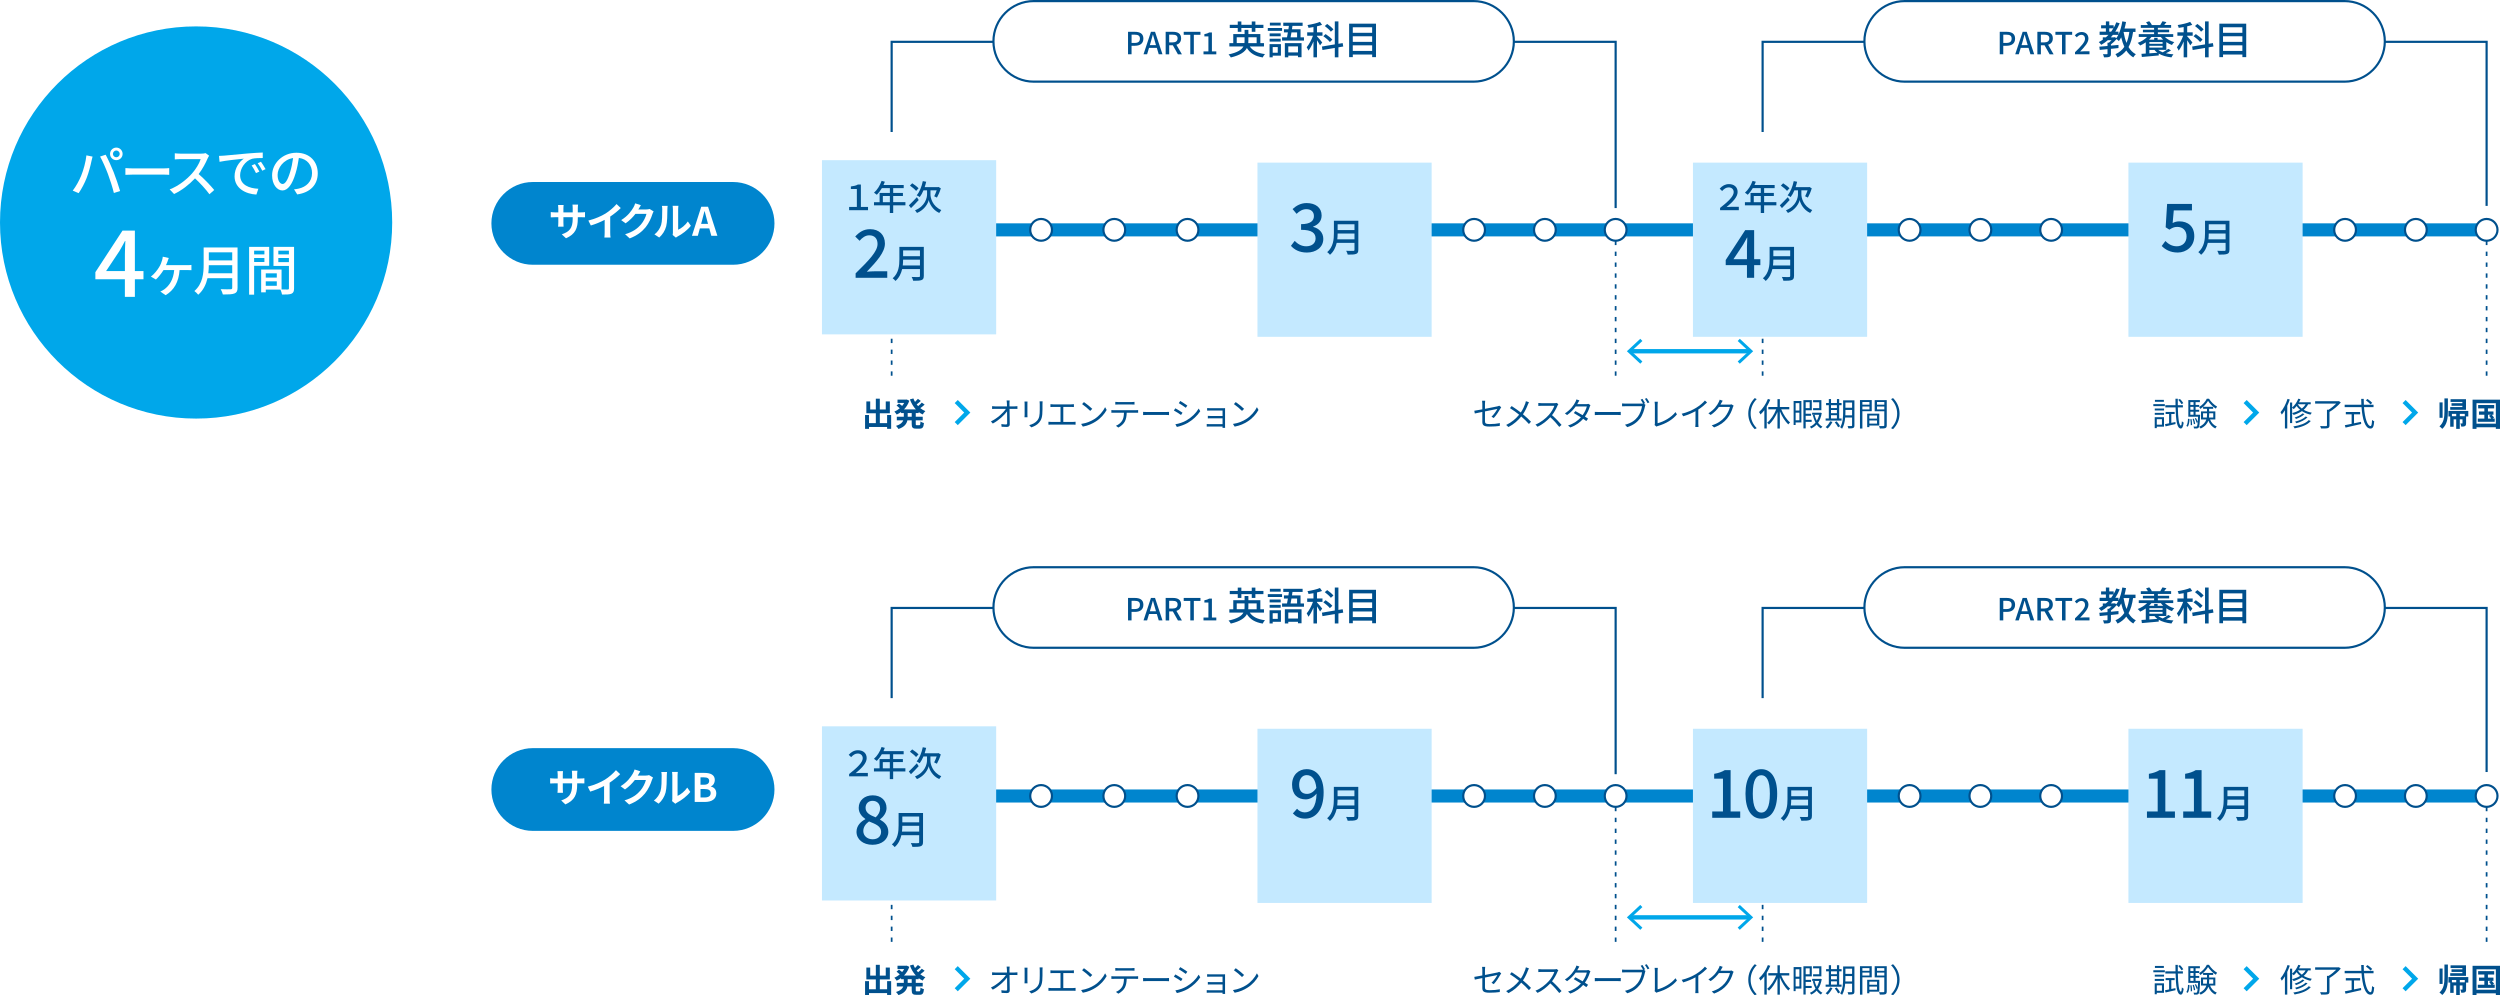 <?xml version="1.0" encoding="UTF-8"?>
<svg id="_レイヤー_2" data-name="レイヤー 2" xmlns="http://www.w3.org/2000/svg" xmlns:xlink="http://www.w3.org/1999/xlink" viewBox="0 0 1148.15 457.1">
  <defs>
    <style>
      .cls-1 {
        fill: #00508d;
      }

      .cls-2 {
        fill: #0085ce;
      }

      .cls-3, .cls-4, .cls-5 {
        fill: #fff;
      }

      .cls-6 {
        fill: #00a7ea;
      }

      .cls-4 {
        stroke-dasharray: 0 0 2 3;
        stroke-width: .8px;
      }

      .cls-4, .cls-5, .cls-7, .cls-8 {
        stroke-miterlimit: 10;
      }

      .cls-4, .cls-5, .cls-8 {
        stroke: #00508d;
      }

      .cls-7 {
        stroke: #00a7ea;
        stroke-width: 2px;
      }

      .cls-7, .cls-8, .cls-9 {
        fill: none;
      }

      .cls-10 {
        filter: url(#drop-shadow-5);
      }

      .cls-10, .cls-11, .cls-12, .cls-13, .cls-14, .cls-15, .cls-16, .cls-17 {
        fill: #c4e9ff;
      }

      .cls-11 {
        filter: url(#drop-shadow-4);
      }

      .cls-12 {
        filter: url(#drop-shadow-7);
      }

      .cls-13 {
        filter: url(#drop-shadow-1);
      }

      .cls-14 {
        filter: url(#drop-shadow-3);
      }

      .cls-15 {
        filter: url(#drop-shadow-8);
      }

      .cls-16 {
        filter: url(#drop-shadow-6);
      }

      .cls-17 {
        filter: url(#drop-shadow-2);
      }

      .cls-9 {
        stroke: #0085ce;
        stroke-linecap: round;
        stroke-linejoin: round;
        stroke-width: 6px;
      }
    </style>
    <filter id="drop-shadow-1" filterUnits="userSpaceOnUse">
      <feOffset dx="8" dy="8"/>
      <feGaussianBlur result="blur" stdDeviation="0"/>
      <feFlood flood-color="#000" flood-opacity=".08"/>
      <feComposite in2="blur" operator="in"/>
      <feComposite in="SourceGraphic"/>
    </filter>
    <filter id="drop-shadow-2" filterUnits="userSpaceOnUse">
      <feOffset dx="8" dy="8"/>
      <feGaussianBlur result="blur-2" stdDeviation="0"/>
      <feFlood flood-color="#000" flood-opacity=".08"/>
      <feComposite in2="blur-2" operator="in"/>
      <feComposite in="SourceGraphic"/>
    </filter>
    <filter id="drop-shadow-3" filterUnits="userSpaceOnUse">
      <feOffset dx="8" dy="8"/>
      <feGaussianBlur result="blur-3" stdDeviation="0"/>
      <feFlood flood-color="#000" flood-opacity=".08"/>
      <feComposite in2="blur-3" operator="in"/>
      <feComposite in="SourceGraphic"/>
    </filter>
    <filter id="drop-shadow-4" filterUnits="userSpaceOnUse">
      <feOffset dx="8" dy="8"/>
      <feGaussianBlur result="blur-4" stdDeviation="0"/>
      <feFlood flood-color="#000" flood-opacity=".08"/>
      <feComposite in2="blur-4" operator="in"/>
      <feComposite in="SourceGraphic"/>
    </filter>
    <filter id="drop-shadow-5" filterUnits="userSpaceOnUse">
      <feOffset dx="8" dy="8"/>
      <feGaussianBlur result="blur-5" stdDeviation="0"/>
      <feFlood flood-color="#000" flood-opacity=".08"/>
      <feComposite in2="blur-5" operator="in"/>
      <feComposite in="SourceGraphic"/>
    </filter>
    <filter id="drop-shadow-6" filterUnits="userSpaceOnUse">
      <feOffset dx="8" dy="8"/>
      <feGaussianBlur result="blur-6" stdDeviation="0"/>
      <feFlood flood-color="#000" flood-opacity=".08"/>
      <feComposite in2="blur-6" operator="in"/>
      <feComposite in="SourceGraphic"/>
    </filter>
    <filter id="drop-shadow-7" filterUnits="userSpaceOnUse">
      <feOffset dx="8" dy="8"/>
      <feGaussianBlur result="blur-7" stdDeviation="0"/>
      <feFlood flood-color="#000" flood-opacity=".08"/>
      <feComposite in2="blur-7" operator="in"/>
      <feComposite in="SourceGraphic"/>
    </filter>
    <filter id="drop-shadow-8" filterUnits="userSpaceOnUse">
      <feOffset dx="8" dy="8"/>
      <feGaussianBlur result="blur-8" stdDeviation="0"/>
      <feFlood flood-color="#000" flood-opacity=".08"/>
      <feComposite in2="blur-8" operator="in"/>
      <feComposite in="SourceGraphic"/>
    </filter>
  </defs>
  <g id="txt">
    <g>
      <polyline class="cls-8" points="409.5 320.62 409.5 279.21 742 279.21 742 355.56"/>
      <polyline class="cls-8" points="809.5 320.62 809.5 279.21 1142 279.21 1142 354.56"/>
      <g>
        <path class="cls-3" d="M874.75,297.5c-10.2,0-18.5-8.3-18.5-18.5s8.3-18.5,18.5-18.5h202c10.2,0,18.5,8.3,18.5,18.5s-8.3,18.5-18.5,18.5h-202Z"/>
        <path class="cls-1" d="M1076.75,261c9.93,0,18,8.07,18,18s-8.07,18-18,18h-202c-9.93,0-18-8.07-18-18s8.07-18,18-18h202m0-1h-202c-10.45,0-19,8.55-19,19s8.55,19,19,19h202c10.45,0,19-8.55,19-19s-8.55-19-19-19h0Z"/>
      </g>
      <g>
        <path class="cls-3" d="M474.75,297.5c-10.2,0-18.5-8.3-18.5-18.5s8.3-18.5,18.5-18.5h202c10.2,0,18.5,8.3,18.5,18.5s-8.3,18.5-18.5,18.5h-202Z"/>
        <path class="cls-1" d="M676.75,261c9.93,0,18,8.07,18,18s-8.07,18-18,18h-202c-9.93,0-18-8.07-18-18s8.07-18,18-18h202m0-1h-202c-10.45,0-19,8.55-19,19s8.55,19,19,19h202c10.45,0,19-8.55,19-19s-8.55-19-19-19h0Z"/>
      </g>
      <path class="cls-2" d="M355.68,362.59c0,10.45-8.55,19-19,19h-92c-10.45,0-19-8.55-19-19h0c0-10.45,8.55-19,19-19h92c10.45,0,19,8.55,19,19h0Z"/>
      <g>
        <path class="cls-1" d="M518.05,274.61h3.12c2.3,0,3.94,.8,3.94,3.12s-1.64,3.29-3.88,3.29h-1.55v3.91h-1.62v-10.32Zm3.03,5.11c1.65,0,2.44-.63,2.44-1.99s-.85-1.81-2.49-1.81h-1.34v3.8h1.4Z"/>
        <path class="cls-1" d="M528.58,274.61h1.88l3.42,10.32h-1.72l-.87-2.94h-3.59l-.88,2.94h-1.65l3.42-10.32Zm-.5,6.11h2.82l-.41-1.39c-.35-1.12-.66-2.27-.97-3.43h-.07c-.29,1.18-.62,2.31-.95,3.43l-.42,1.39Z"/>
        <path class="cls-1" d="M535.33,274.61h3.38c2.13,0,3.73,.77,3.73,3,0,1.6-.85,2.55-2.16,2.96l2.52,4.37h-1.83l-2.34-4.16h-1.67v4.16h-1.62v-10.32Zm3.18,4.86c1.5,0,2.31-.62,2.31-1.86s-.81-1.68-2.31-1.68h-1.56v3.54h1.56Z"/>
        <path class="cls-1" d="M546.66,275.98h-3.03v-1.37h7.69v1.37h-3.04v8.95h-1.62v-8.95Z"/>
        <path class="cls-1" d="M552.71,283.6h2.26v-6.89h-1.85v-1.02c.97-.17,1.65-.42,2.24-.78h1.22v8.7h2.02v1.33h-5.88v-1.33Z"/>
        <path class="cls-1" d="M573.98,281.35c1.31,1.96,3.64,3.08,6.97,3.49-.38,.38-.83,1.08-1.04,1.55-3.48-.58-5.8-1.94-7.26-4.34-.94,1.78-3.03,3.31-7.38,4.34-.2-.36-.67-1.04-1.04-1.4,4.21-.88,6.03-2.18,6.82-3.64h-6.46v-1.55h1.8v-4.14h5.2v-1.94h1.75v1.94h5.49v4.14h1.67v1.55h-6.52Zm-5.53-8.48h-3.67v-1.49h3.67v-1.53h1.66v1.53h4.77v-1.53h1.67v1.53h3.69v1.49h-3.69v1.75h-1.67v-1.75h-4.77v1.75h-1.66v-1.75Zm3.08,6.93c.04-.34,.05-.68,.05-1.03v-1.66h-3.6v2.68h3.55Zm1.8-2.68v1.67c0,.34-.02,.67-.05,1.01h3.85v-2.68h-3.8Z"/>
        <path class="cls-1" d="M588.8,274.18h-6.55v-1.33h6.55v1.33Zm-.52,11.38h-3.78v.77h-1.44v-6.05h5.22v5.28Zm-.11-8.91h-5.08v-1.3h5.08v1.3Zm-5.08,1.15h5.08v1.3h-5.08v-1.3Zm5.08-6.07h-4.97v-1.31h4.97v1.31Zm-3.67,9.9v2.59h2.32v-2.59h-2.32Zm14.37-4.47v1.48h-10.07v-1.48h2.27c.14-.68,.29-1.48,.41-2.29h-1.82v-1.42h2.05c.07-.54,.16-1.08,.23-1.58h-2.58v-1.46h8.88v1.46h-4.66c-.07,.52-.16,1.04-.23,1.58h3.94v3.71h1.57Zm-8.79,2.65h7.67v6.45h-1.64v-.68h-4.45v.76h-1.58v-6.52Zm1.58,1.51v2.75h4.45v-2.75h-4.45Zm1.46-6.45c-.14,.83-.29,1.6-.41,2.29h2.99v-2.29h-2.58Z"/>
        <path class="cls-1" d="M606.24,280.85c-.25-.54-.86-1.55-1.4-2.38v7.87h-1.62v-7.29c-.67,1.64-1.48,3.17-2.3,4.2-.16-.45-.56-1.13-.81-1.55,1.06-1.22,2.21-3.37,2.88-5.28h-2.65v-1.57h2.88v-2.41c-.77,.14-1.55,.25-2.27,.36-.05-.36-.29-.95-.47-1.3,2.02-.32,4.32-.85,5.73-1.46l.95,1.37c-.68,.27-1.48,.49-2.32,.68v2.75h2.52v1.57h-2.52v.25c.54,.56,2.07,2.39,2.41,2.86l-1.01,1.31Zm8.44,.88v4.61h-1.66v-4.32l-5.67,.95-.25-1.6,5.92-.99v-10.55h1.66v10.28l1.96-.32,.25,1.57-2.21,.38Zm-3.92-2.43c-.59-.77-1.91-1.93-3.01-2.68l1.06-.97c1.08,.72,2.45,1.8,3.08,2.56l-1.13,1.1Zm.45-4.74c-.54-.76-1.76-1.85-2.79-2.61l1.1-.95c1.03,.7,2.27,1.75,2.86,2.5l-1.17,1.06Z"/>
        <path class="cls-1" d="M631.94,270.87v15.36h-1.76v-1.19h-8.89v1.19h-1.69v-15.36h12.35Zm-10.66,1.64v2.56h8.89v-2.56h-8.89Zm0,4.14v2.59h8.89v-2.59h-8.89Zm8.89,6.75v-2.57h-8.89v2.57h8.89Z"/>
      </g>
      <g>
        <path class="cls-1" d="M918.39,274.61h3.12c2.3,0,3.94,.8,3.94,3.12s-1.64,3.29-3.88,3.29h-1.55v3.91h-1.62v-10.32Zm3.03,5.11c1.65,0,2.44-.63,2.44-1.99s-.85-1.81-2.49-1.81h-1.34v3.8h1.4Z"/>
        <path class="cls-1" d="M928.92,274.61h1.88l3.42,10.32h-1.72l-.87-2.94h-3.59l-.88,2.94h-1.65l3.42-10.32Zm-.5,6.11h2.82l-.41-1.39c-.35-1.12-.66-2.27-.97-3.43h-.07c-.29,1.18-.62,2.31-.95,3.43l-.42,1.39Z"/>
        <path class="cls-1" d="M935.67,274.61h3.38c2.13,0,3.73,.77,3.73,3,0,1.6-.85,2.55-2.16,2.96l2.52,4.37h-1.83l-2.34-4.16h-1.67v4.16h-1.62v-10.32Zm3.18,4.86c1.5,0,2.31-.62,2.31-1.86s-.81-1.68-2.31-1.68h-1.56v3.54h1.56Z"/>
        <path class="cls-1" d="M947,275.98h-3.03v-1.37h7.69v1.37h-3.04v8.95h-1.62v-8.95Z"/>
        <path class="cls-1" d="M952.96,283.99c2.87-2.82,4.61-4.61,4.61-6.18,0-1.09-.59-1.82-1.75-1.82-.81,0-1.49,.52-2.03,1.15l-.91-.9c.88-.95,1.79-1.54,3.14-1.54,1.89,0,3.11,1.2,3.11,3.03s-1.67,3.68-3.81,5.93c.52-.06,1.18-.1,1.68-.1h2.62v1.37h-6.65v-.94Z"/>
        <path class="cls-1" d="M979.64,274.67c-.41,2.77-1.04,5.08-2.09,6.95,.86,1.42,1.96,2.57,3.35,3.29-.38,.32-.92,.99-1.17,1.44-1.31-.77-2.36-1.85-3.21-3.17-1.03,1.31-2.32,2.38-4,3.22-.18-.38-.67-1.17-.99-1.51,1.78-.81,3.12-1.93,4.09-3.37-.59-1.31-1.06-2.79-1.44-4.39-.32,.63-.68,1.22-1.06,1.73-.2-.23-.67-.65-1.04-.95-.72,.9-1.71,1.8-2.61,2.48v.56l3.47-.32v1.44c-1.15,.13-2.32,.23-3.47,.36v2.25c0,.77-.13,1.19-.7,1.42-.54,.22-1.33,.25-2.48,.25-.05-.43-.29-1.06-.49-1.46,.81,.02,1.57,.02,1.8,.02s.29-.07,.29-.27v-2.07c-1.31,.14-2.54,.25-3.55,.36l-.2-1.49c1.04-.09,2.34-.2,3.75-.32v-1.51h.65c.41-.32,.85-.74,1.22-1.13h-1.73c-.94,.81-1.94,1.51-3.01,2.12-.2-.34-.81-.97-1.13-1.28,.65-.32,1.26-.68,1.84-1.08v-1.1h1.42c.41-.36,.81-.74,1.19-1.13h-4.07v-1.46h2.88v-1.53h-2.2v-1.42h2.2v-1.76h1.55v1.76h2.02v1.21c.47-.81,.88-1.66,1.22-2.56l1.55,.45c-.56,1.39-1.24,2.68-2.02,3.85h1.46v1.31c.83-1.71,1.42-3.85,1.76-6.05l1.71,.29c-.18,1.03-.41,2.03-.68,3.01h5.04v1.57h-1.12Zm-10.08-.13c.36-.49,.7-.99,1.03-1.53h-1.89v1.53h.86Zm1.71,2.5l.65,.49c.34-.45,.65-.97,.94-1.53h-2.47c-.31,.4-.63,.77-.97,1.13h1.57l.29-.09Zm4-2.38c.31,1.82,.74,3.53,1.35,5.04,.61-1.44,1.03-3.11,1.3-5.04h-2.65Z"/>
        <path class="cls-1" d="M991.23,282.93c.54,.43,1.22,.79,2.02,1.1,.9-.49,1.93-1.12,2.58-1.6l1.24,.72c-.72,.47-1.58,.94-2.36,1.31,1.04,.25,2.21,.41,3.47,.5-.32,.32-.72,.97-.92,1.4-2.3-.27-4.3-.81-5.83-1.75v.86c-2.79,.29-5.69,.54-7.76,.7l-.18-1.44c.58-.04,1.24-.09,1.98-.14v-5.15c-.81,.58-1.69,1.06-2.56,1.46-.25-.31-.81-.94-1.15-1.21,1.64-.61,3.22-1.57,4.32-2.72h-3.83v-1.28h7.04v-.86h-5.13v-1.19h5.13v-.85h-6.1v-1.28h3.26c-.22-.41-.54-.9-.85-1.28l1.46-.49c.49,.49,.97,1.21,1.19,1.71l-.14,.05h4.02c.32-.5,.77-1.26,1.01-1.75l1.82,.41c-.34,.49-.72,.94-1.04,1.33h3.19v1.28h-6.09v.85h5.19v1.19h-5.19v.86h7.06v1.28h-3.87c1.12,1.08,2.7,1.96,4.34,2.41-.36,.31-.85,.9-1.06,1.31-.9-.32-1.78-.77-2.58-1.33v3.55h-3.66Zm-3.17-5.94c-.34,.43-.7,.85-1.12,1.24h2.39v-.88h1.58v.88h2.56c-.41-.4-.77-.81-1.08-1.24h-4.34Zm-.94,3.11h6.07v-.79h-6.07v.79Zm6.07,1.75v-.83h-6.07v.83h6.07Zm-2.38,2.38c-.52-.38-.97-.81-1.35-1.3h-2.34v1.57l3.69-.27Z"/>
        <path class="cls-1" d="M1005.9,280.85c-.25-.54-.86-1.55-1.41-2.38v7.87h-1.62v-7.29c-.67,1.64-1.48,3.17-2.3,4.2-.16-.45-.56-1.13-.81-1.55,1.06-1.22,2.21-3.37,2.88-5.28h-2.65v-1.57h2.88v-2.41c-.77,.14-1.55,.25-2.27,.36-.05-.36-.29-.95-.47-1.3,2.02-.32,4.32-.85,5.73-1.46l.95,1.37c-.68,.27-1.48,.49-2.32,.68v2.75h2.52v1.57h-2.52v.25c.54,.56,2.07,2.39,2.41,2.86l-1.01,1.31Zm8.44,.88v4.61h-1.66v-4.32l-5.67,.95-.25-1.6,5.92-.99v-10.55h1.66v10.28l1.96-.32,.25,1.57-2.21,.38Zm-3.93-2.43c-.59-.77-1.91-1.93-3.01-2.68l1.06-.97c1.08,.72,2.45,1.8,3.08,2.56l-1.13,1.1Zm.45-4.74c-.54-.76-1.76-1.85-2.79-2.61l1.1-.95c1.03,.7,2.27,1.75,2.86,2.5l-1.17,1.06Z"/>
        <path class="cls-1" d="M1031.6,270.87v15.36h-1.76v-1.19h-8.89v1.19h-1.69v-15.36h12.35Zm-10.66,1.64v2.56h8.89v-2.56h-8.89Zm0,4.14v2.59h8.89v-2.59h-8.89Zm8.89,6.75v-2.57h-8.89v2.57h8.89Z"/>
      </g>
      <line class="cls-4" x1="742" y1="365.56" x2="742" y2="435.56"/>
      <line class="cls-4" x1="809.5" y1="365.56" x2="809.5" y2="435.56"/>
      <line class="cls-9" x1="409.5" y1="365.56" x2="609.5" y2="365.56"/>
      <line class="cls-9" x1="609.5" y1="365.56" x2="809.5" y2="365.56"/>
      <line class="cls-9" x1="809.5" y1="365.56" x2="1009.5" y2="365.56"/>
      <line class="cls-4" x1="409.5" y1="365.56" x2="409.5" y2="435.56"/>
      <line class="cls-4" x1="1142" y1="365.56" x2="1142" y2="435.56"/>
      <g>
        <g>
          <path class="cls-1" d="M409.27,450.6v6.34h-1.86v-.85h-8.31v.87h-1.81v-6.36h1.81v3.73h3.13v-4.53h-4.35v-5.44h1.77v3.7h2.58v-4.96h1.83v4.96h2.73v-3.7h1.88v5.44h-4.6v4.53h3.34v-3.73h1.86Z"/>
          <path class="cls-1" d="M420.57,449.7v1.7h3.2v1.63h-3.2v1.62c0,.54,.06,.63,.48,.63h1.16c.39,0,.46-.3,.52-1.71,.38,.3,1.09,.6,1.6,.71-.18,1.98-.65,2.58-1.96,2.58h-1.64c-1.62,0-2.02-.52-2.02-2.19v-1.64h-1.98c-.33,1.57-1.32,3.06-4.09,3.99-.23-.41-.76-1.09-1.14-1.43,2.07-.63,2.97-1.56,3.34-2.56h-2.97v-1.63h3.21v-1.7h-1.26v-.49c-.63,.46-1.31,.85-2,1.18-.24-.4-.73-1.02-1.08-1.35,.87-.36,1.72-.89,2.49-1.54-.39-.39-.99-.9-1.48-1.27l1.12-.93c.45,.31,1.02,.75,1.44,1.11,.36-.42,.67-.87,.94-1.35h-3.06v-1.53h3.92l.31-.06,1.19,.56c-.52,1.57-1.38,2.91-2.43,3.99h5.43c-1.17-1.26-2.07-2.82-2.73-4.59l1.6-.45c.21,.55,.45,1.09,.75,1.6,.49-.45,.99-.98,1.33-1.4l1.35,.96c-.61,.55-1.3,1.14-1.92,1.59,.21,.27,.44,.53,.66,.78,.61-.49,1.27-1.11,1.69-1.62l1.31,.93c-.62,.57-1.33,1.16-2,1.62,.71,.57,1.48,1.03,2.34,1.38-.42,.34-.96,1.05-1.23,1.53-.66-.31-1.27-.69-1.84-1.12v.48h-1.37Zm-1.86,0h-1.84v1.7h1.84v-1.7Z"/>
          <path class="cls-1" d="M465.99,446.63c.39,0,.98-.05,1.27-.09v1.26c-.34-.02-.87-.03-1.23-.03h-2.39c.04,2.25,.09,5.23,.1,7.11,0,.78-.46,1.2-1.36,1.2-.77,0-1.67-.03-2.4-.09l-.1-1.23c.72,.12,1.56,.18,2.11,.18,.44,0,.56-.2,.56-.6,0-1.2-.02-3.43-.04-5.44-1.25,1.77-3.87,4.2-6.56,5.62l-.85-.98c3.03-1.48,5.7-3.97,6.88-5.77h-4.95c-.49,0-.93,.01-1.4,.04v-1.27c.44,.06,.92,.09,1.38,.09h5.46c-.02-.6-.03-1.11-.04-1.46-.03-.36-.04-.82-.13-1.26h1.39c-.06,.42-.09,.84-.09,1.26l.03,1.46h2.35Z"/>
          <path class="cls-1" d="M471.89,444.39c-.03,.29-.04,.72-.04,1.08v5.01c0,.38,.02,.87,.04,1.14h-1.38c.02-.22,.06-.7,.06-1.15v-4.99c0-.27-.03-.79-.06-1.08h1.38Zm6.94-.1c-.03,.36-.06,.8-.06,1.29v2.43c0,3.6-.48,4.78-1.56,6.07-.98,1.17-2.47,1.81-3.57,2.19l-.98-1.03c1.38-.34,2.67-.95,3.6-1.99,1.08-1.25,1.26-2.46,1.26-5.29v-2.37c0-.49-.04-.93-.07-1.29h1.38Z"/>
          <path class="cls-1" d="M492.73,453.78c.45,0,.85-.04,1.24-.09v1.36c-.4-.06-.94-.06-1.24-.06h-9.91c-.41,0-.85,.01-1.32,.06v-1.36c.45,.06,.92,.09,1.32,.09h4.23v-6.9h-3.37c-.29,0-.89,.02-1.26,.06v-1.32c.39,.06,.96,.09,1.26,.09h8.25c.45,0,.92-.04,1.27-.09v1.32c-.38-.04-.85-.06-1.27-.06h-3.6v6.9h4.41Z"/>
          <path class="cls-1" d="M502.52,452.52c2.31-1.46,4.14-3.68,5.01-5.52l.72,1.27c-1.03,1.87-2.77,3.91-5.04,5.32-1.5,.96-3.39,1.88-5.9,2.34l-.79-1.23c2.62-.39,4.58-1.3,6-2.19Zm-.89-4.75l-.94,.94c-.75-.78-2.62-2.38-3.73-3.13l.85-.92c1.06,.71,2.98,2.26,3.82,3.1Z"/>
          <path class="cls-1" d="M521.53,448.4c.31,0,.81-.01,1.17-.07v1.24c-.33-.01-.81-.03-1.17-.03h-4.08c-.04,1.62-.29,2.99-.88,4.09-.54,1-1.68,2.08-2.96,2.73l-1.11-.81c1.17-.48,2.25-1.35,2.83-2.29,.66-1.05,.82-2.31,.87-3.72h-4.48c-.47,0-.9,0-1.31,.03v-1.24c.4,.04,.84,.07,1.31,.07h9.81Zm-7.96-2.64c-.5,0-.99,.02-1.36,.05v-1.25c.42,.05,.87,.09,1.35,.09h6.07c.42,0,.96-.03,1.4-.09v1.25c-.44-.03-.96-.05-1.4-.05h-6.06Z"/>
          <path class="cls-1" d="M524.97,449.16c.45,.03,1.25,.07,2.08,.07h8.22c.75,0,1.29-.05,1.62-.07v1.47c-.3-.01-.93-.07-1.6-.07h-8.23c-.82,0-1.62,.03-2.08,.07v-1.47Z"/>
          <path class="cls-1" d="M543.08,449.54l-.69,1.05c-.73-.54-2.37-1.59-3.27-2.05l.66-1.02c.9,.48,2.64,1.54,3.3,2.02Zm1.74,3.57c2.49-1.43,4.47-3.38,5.69-5.49l.72,1.23c-1.3,2.02-3.38,3.96-5.76,5.37-1.51,.87-3.58,1.57-4.98,1.86l-.69-1.23c1.65-.28,3.51-.87,5.02-1.74Zm.48-6.85l-.71,1.02c-.72-.54-2.34-1.62-3.22-2.13l.67-1c.88,.49,2.61,1.64,3.25,2.11Z"/>
          <path class="cls-1" d="M561.46,456.5c.01-.14,.01-.38,.01-.61h-6.04c-.47,0-.99,.03-1.23,.04v-1.2c.24,.03,.72,.06,1.23,.06h6.04v-2.67h-5.41c-.53,0-1.05,.01-1.35,.03v-1.16c.29,.01,.83,.06,1.33,.06h5.43v-2.5h-5.56c-.39,0-1.26,.03-1.53,.04v-1.17c.29,.03,1.14,.06,1.53,.06h5.8c.33,0,.72-.02,.92-.03-.01,.16-.01,.48-.01,.76v7.47c0,.24,.01,.6,.03,.81h-1.18Z"/>
          <path class="cls-1" d="M572.24,452.52c2.31-1.46,4.14-3.68,5.01-5.52l.72,1.27c-1.03,1.87-2.77,3.91-5.04,5.32-1.5,.96-3.39,1.88-5.9,2.34l-.79-1.23c2.62-.39,4.58-1.3,6-2.19Zm-.88-4.75l-.95,.94c-.75-.78-2.62-2.38-3.73-3.13l.85-.92c1.07,.71,2.99,2.26,3.83,3.1Z"/>
        </g>
        <polyline class="cls-7" points="439.16 444.41 444.23 449.48 439.16 454.55"/>
      </g>
      <g>
        <g>
          <path class="cls-1" d="M988.94,445.59h5.28v.92h-5.28v-.92Zm4.9,10.35h-3.31v.69h-.95v-5.02h4.26v4.33Zm-4.24-8.32h4.26v.89h-4.26v-.89Zm0,1.98h4.26v.9h-4.26v-.9Zm4.18-5.07h-4.11v-.9h4.11v.9Zm-3.25,7.99v2.52h2.36v-2.52h-2.36Zm8.55,1.3l.06,.93c-1.6,.39-3.3,.76-4.59,1.06l-.25-1.02c.52-.1,1.17-.22,1.88-.38v-4.27h-1.59v-.96h4.14v.96h-1.53v4.06l1.89-.39Zm1.12-6.73c.09,4.98,.51,8.28,1.4,8.34,.24,.02,.4-.75,.46-1.96,.19,.24,.66,.52,.82,.63-.27,2.17-.81,2.73-1.3,2.71-1.83-.06-2.28-3.81-2.42-9.72h-4.71v-1h4.68c-.01-.95-.01-1.94-.03-2.97h1.08c-.02,1.03-.02,2.02,0,2.97h2.34v1h-2.33Zm1.69-1.48c-.3-.55-.94-1.4-1.51-1.98l.78-.41c.58,.55,1.25,1.36,1.54,1.91l-.81,.48Z"/>
          <path class="cls-1" d="M1004.11,455.61c.53-.74,.71-2.05,.75-3.31l.71,.14c-.08,1.32-.24,2.74-.83,3.54l-.63-.36Zm6.32-5.13s0,.28-.02,.44c-.15,3.69-.33,5.01-.67,5.46-.23,.25-.45,.36-.79,.39-.3,.03-.83,.03-1.33,0-.03-.27-.11-.66-.25-.88,.51,.03,.97,.03,1.17,.03,.18,0,.28-.01,.41-.15,.15-.2,.27-.7,.36-1.84l-.51,.21c-.13-.54-.46-1.35-.81-1.95l.53-.2c.31,.55,.68,1.3,.81,1.81,.06-.61,.1-1.41,.15-2.42h-4.47v-7.65h5.31v.95h-1.98v1.29h1.66v.9h-1.66v1.33h1.66v.9h-1.66v1.38h2.12Zm-3.93,1.99c.16,.89,.25,1.99,.24,2.73l-.61,.09c.03-.75-.06-1.86-.21-2.74l.59-.07Zm-.56-7.8v1.29h1.46v-1.29h-1.46Zm1.46,2.19h-1.46v1.33h1.46v-1.33Zm-1.46,3.61h1.46v-1.38h-1.46v1.38Zm1.63,4.35c-.06-.65-.32-1.65-.58-2.42l.55-.12c.29,.75,.56,1.75,.62,2.39l-.58,.15Zm6.94-11.71c.9,1.47,2.36,2.9,3.71,3.61-.2,.25-.43,.65-.58,.94-1.34-.84-2.76-2.25-3.57-3.55-.72,1.27-2.07,2.76-3.54,3.69-.12-.25-.36-.66-.56-.87,1.47-.87,2.9-2.43,3.54-3.82h1Zm.47,9.51c.58,1.5,1.67,2.68,3.12,3.27-.23,.2-.56,.61-.71,.89-1.47-.69-2.55-1.98-3.18-3.61-.46,1.36-1.46,2.64-3.53,3.63-.15-.22-.46-.6-.71-.78,2.03-.93,2.92-2.13,3.33-3.39h-2.47v-3.69h2.76v-1.19h-1.79v-.91h4.63v.91h-1.86v1.19h2.85v3.69h-2.46Zm-1.47-.85c.07-.5,.09-.99,.09-1.47v-.5h-1.82v1.97h1.73Zm1.08-1.97v.51c0,.48-.02,.98-.08,1.46h1.95v-1.97h-1.88Z"/>
          <path class="cls-1" d="M1051.6,443.48c-.33,.99-.72,1.96-1.15,2.89v10.42h-1.08v-8.4c-.45,.75-.93,1.43-1.43,2.01-.09-.26-.39-.85-.58-1.12,1.3-1.48,2.49-3.76,3.21-6.09l1.04,.29Zm8.43,2.17c-.51,1-1.2,1.84-2.04,2.55,1.02,.6,2.26,1.06,3.72,1.33-.19,.23-.48,.63-.62,.9-1.54-.34-2.85-.92-3.9-1.62-1.11,.76-2.4,1.32-3.79,1.75-.14-.23-.47-.66-.68-.87,1.35-.34,2.58-.84,3.63-1.5-.67-.54-1.2-1.14-1.6-1.73-.42,.54-.86,1.02-1.3,1.43-.15-.15-.51-.44-.75-.6v7.02h-.98v-9.43h.98v2.28c1.17-.99,2.22-2.5,2.82-4.06l1,.25c-.2,.47-.4,.93-.66,1.38h5.37v.92h-1.2Zm1.23,7.69c-1.49,1.77-4.28,2.83-7.44,3.39-.12-.27-.38-.66-.59-.88,3.02-.45,5.73-1.4,7.06-2.91l.96,.41Zm-2.93-3.14c-.91,.95-2.44,1.72-3.85,2.19-.17-.2-.41-.48-.63-.66,1.33-.39,2.83-1.08,3.63-1.88l.85,.34Zm1.43,1.44c-1.16,1.24-3.13,2.18-5.13,2.73-.14-.23-.38-.55-.58-.74,1.89-.45,3.85-1.29,4.86-2.34l.86,.34Zm-4.47-5.95c.42,.69,1.04,1.35,1.85,1.95,.71-.55,1.29-1.21,1.72-1.99h-3.54l-.03,.04Z"/>
          <path class="cls-1" d="M1075.03,444.83c-1.3,1.56-3.36,3.28-5.19,4.33v6.19c0,.75-.21,1.09-.78,1.27-.57,.17-1.56,.17-3.09,.17-.04-.31-.27-.79-.45-1.11,1.23,.04,2.4,.04,2.73,.03,.33-.02,.43-.1,.43-.38v-7.15h.74c1.24-.75,2.55-1.84,3.49-2.82h-9.66v-1.09h10.67l.24-.07,.87,.63Z"/>
          <path class="cls-1" d="M1085.69,446.99c.38,5.04,1.54,8.68,3.03,8.68,.4,0,.58-.82,.67-2.82,.26,.26,.68,.5,.99,.61-.19,2.59-.62,3.36-1.75,3.36-2.43,0-3.68-4.3-4.08-9.84h-7.74v-1.09h7.67c-.04-.89-.06-1.8-.08-2.71h1.17c0,.93,.02,1.83,.06,2.71h4.44v1.09h-4.38Zm-4.59,7.41c1.05-.22,2.13-.43,3.21-.67l.09,.99c-2.54,.6-5.28,1.23-7.18,1.65l-.34-1.09c.84-.17,1.93-.39,3.13-.63v-4.35h-2.67v-1.08h6.57v1.08h-2.8v4.11Zm7.58-8.68c-.44-.52-1.37-1.33-2.13-1.88l.75-.61c.77,.51,1.71,1.28,2.16,1.78l-.78,.71Z"/>
          <path class="cls-1" d="M1122.63,442.98h1.59v5.97c0,3-.29,5.94-2.58,8.01-.28-.36-.9-.9-1.3-1.14,2.05-1.8,2.29-4.27,2.29-6.87v-5.97Zm-.84,8.91h-1.42v-7.09h1.42v7.09Zm11.82-.61h-1.04v3.07c0,.68-.08,1.08-.51,1.32-.42,.24-.98,.26-1.7,.26-.04-.45-.22-1.05-.41-1.44,.36,.01,.69,.01,.81,0,.12,0,.17-.04,.17-.17v-1.74h-1.25v4.38h-1.65v-4.38h-1.17v3.39h-1.58v-4.69h-.81v-2.55h9.12v2.55Zm-1.07-3.09h-7.26v-1.24h5.59v-.58h-4.99v-1.2h4.99v-.58h-5.43v-1.26h7.09v4.87Zm-4.5,2.94v-1.06h-1.98v1.06h1.98Zm3.93-1.06h-2.28v1.06h2.28v-1.06Z"/>
          <path class="cls-1" d="M1148.15,443.54v13.42h-1.91v-.75h-8.88v.75h-1.81v-13.42h12.6Zm-1.91,11.02v-9.39h-8.88v9.39h8.88Zm-.52-2.32v1.46h-7.77v-1.46h3.01v-1.77h-2.47v-1.5h2.47v-1.41h-2.85v-1.56h7.37v1.56h-2.87v1.41h2.54v1.5h-.83c.41,.42,.89,.97,1.12,1.33l-.78,.43h1.05Zm-3.1,0h1.5c-.26-.41-.68-.91-1.02-1.3l.92-.46h-1.39v1.77Z"/>
        </g>
        <polyline class="cls-7" points="1031.1 444.41 1036.17 449.48 1031.1 454.55"/>
        <polyline class="cls-7" points="1104.1 444.41 1109.17 449.48 1104.1 454.55"/>
      </g>
      <circle class="cls-5" cx="478.13" cy="365.56" r="5"/>
      <circle class="cls-5" cx="511.75" cy="365.56" r="5"/>
      <circle class="cls-5" cx="545.38" cy="365.56" r="5"/>
      <circle class="cls-5" cx="677" cy="365.56" r="5"/>
      <circle class="cls-5" cx="709.5" cy="365.56" r="5"/>
      <circle class="cls-5" cx="742" cy="365.56" r="5"/>
      <rect class="cls-13" x="369.5" y="325.56" width="80" height="80"/>
      <rect class="cls-17" x="569.5" y="326.69" width="80" height="80"/>
      <g>
        <path class="cls-1" d="M389.96,355.49c3.57-2.82,6.26-5.27,6.26-7.25,0-1.28-.9-2.18-2.29-2.18-1.18,0-2.08,.62-3.03,1.66l-1.12-1.07c1.15-1.31,2.58-2.1,4.23-2.1,2.37,0,4.02,1.33,4.02,3.63s-2.26,4.59-5.07,6.91c.64-.05,1.23-.1,1.82-.1h3.79v1.55h-8.61v-1.07Z"/>
        <path class="cls-1" d="M415.81,354.29h-5.62v3.54h-1.54v-3.54h-7.28v-1.44h2.58v-4.23h4.71v-2.21h-3.67c-.69,1.18-1.49,2.24-2.31,3.04-.29-.26-.93-.74-1.3-.96,1.47-1.26,2.75-3.3,3.49-5.43l1.5,.4c-.19,.5-.42,1.02-.62,1.5h9.27v1.44h-4.83v2.21h4.47v1.39h-4.47v2.83h5.62v1.44Zm-7.15-1.44v-2.83h-3.22v2.83h3.22Z"/>
        <path class="cls-1" d="M421.91,351.86c-1.15,1.28-2.46,2.64-3.54,3.71l-.98-1.26c.91-.86,2.34-2.32,3.68-3.75l.83,1.3Zm-1.2-4.19c-.56-.69-1.81-1.73-2.82-2.43l1.04-1.07c1.01,.64,2.3,1.62,2.9,2.3l-1.12,1.2Zm6.59,1.6c0,1.54,.85,5.41,4.98,7.2-.27,.35-.74,.99-.94,1.34-3.14-1.42-4.56-4.5-4.82-5.95-.3,1.46-1.84,4.45-5.39,5.95-.18-.32-.66-.96-.91-1.23,4.61-1.82,5.52-5.7,5.52-7.32v-1.84h-1.65c-.5,1.2-1.07,2.26-1.71,3.09-.32-.24-1.02-.64-1.41-.82,1.33-1.5,2.3-3.99,2.82-6.51l1.55,.29c-.19,.85-.42,1.68-.69,2.47h6.02l.29-.08,1.1,.62c-.43,1.55-1.18,3.2-1.78,4.27-.32-.16-.91-.46-1.26-.61,.37-.69,.82-1.73,1.14-2.72h-2.85v1.84Z"/>
      </g>
      <g>
        <path class="cls-1" d="M393.36,381.99c0-2.78,1.96-4.65,4.04-5.75v-.12c-1.68-1.19-3.03-2.81-3.03-5.11,0-3.49,2.75-5.75,6.42-5.75,3.92,0,6.36,2.42,6.36,5.87,0,2.26-1.59,4.13-2.97,5.14v.15c1.99,1.16,3.79,2.72,3.79,5.66,0,3.33-2.94,5.9-7.28,5.9s-7.34-2.51-7.34-6Zm11.29,0c0-2.6-2.48-3.49-5.54-4.74-1.53,1.07-2.63,2.57-2.63,4.41,0,2.23,1.87,3.79,4.28,3.79s3.89-1.35,3.89-3.46Zm-.46-10.65c0-2.02-1.25-3.55-3.46-3.55-1.84,0-3.21,1.22-3.21,3.21,0,2.36,2.14,3.4,4.65,4.37,1.32-1.22,2.02-2.57,2.02-4.04Z"/>
        <path class="cls-1" d="M423.9,386.74c0,1.08-.29,1.6-1.01,1.87-.76,.31-1.98,.34-3.85,.34-.11-.49-.43-1.3-.72-1.76,1.4,.07,2.84,.05,3.28,.04,.4,0,.54-.14,.54-.52v-3.15h-8.17c-.47,2.02-1.37,4.02-3.08,5.47-.25-.36-.9-.97-1.28-1.22,2.81-2.41,3.08-5.94,3.08-8.77v-5.65h11.22v13.36Zm-1.76-4.81v-2.67h-7.74c0,.83-.05,1.73-.16,2.67h7.9Zm-7.74-6.93v2.66h7.74v-2.66h-7.74Z"/>
      </g>
      <g>
        <path class="cls-1" d="M593.75,373.59l1.93-2.17c.83,1.01,2.2,1.68,3.52,1.68,2.88,0,5.29-2.2,5.45-8.63-1.32,1.68-3.27,2.66-4.93,2.66-3.79,0-6.33-2.23-6.33-6.76s3.06-7.13,6.7-7.13c4.31,0,7.8,3.4,7.8,10.65,0,8.63-4.07,12.08-8.5,12.08-2.54,0-4.38-1.04-5.63-2.39Zm6.58-8.99c1.35,0,2.97-.8,4.22-2.72-.4-4.04-2.05-5.9-4.44-5.9-1.93,0-3.46,1.62-3.46,4.41s1.29,4.22,3.67,4.22Z"/>
        <path class="cls-1" d="M623.79,374.73c0,1.08-.29,1.6-1.01,1.87-.76,.31-1.98,.34-3.85,.34-.11-.49-.43-1.3-.72-1.76,1.4,.07,2.84,.05,3.28,.04,.4,0,.54-.14,.54-.52v-3.15h-8.17c-.47,2.02-1.37,4.02-3.08,5.47-.25-.36-.9-.97-1.28-1.22,2.81-2.41,3.08-5.94,3.08-8.77v-5.65h11.22v13.36Zm-1.76-4.81v-2.67h-7.74c0,.83-.05,1.73-.16,2.67h7.9Zm-7.74-6.93v2.66h7.74v-2.66h-7.74Z"/>
      </g>
      <rect class="cls-14" x="769.5" y="326.69" width="80" height="80"/>
      <g>
        <path class="cls-1" d="M786.36,372.67h4.93v-15.05h-4.04v-2.23c2.11-.37,3.61-.92,4.89-1.71h2.66v19h4.41v2.91h-12.85v-2.91Z"/>
        <path class="cls-1" d="M801.63,364.54c0-7.37,2.81-11.29,7.28-11.29s7.28,3.95,7.28,11.29-2.78,11.44-7.28,11.44-7.28-4.07-7.28-11.44Zm11.2,0c0-6.3-1.62-8.51-3.92-8.51s-3.92,2.2-3.92,8.51,1.62,8.66,3.92,8.66,3.92-2.36,3.92-8.66Z"/>
        <path class="cls-1" d="M832.13,374.73c0,1.08-.29,1.6-1.01,1.87-.76,.31-1.98,.34-3.85,.34-.11-.49-.43-1.3-.72-1.76,1.4,.07,2.84,.05,3.28,.04,.4,0,.54-.14,.54-.52v-3.15h-8.17c-.47,2.02-1.37,4.02-3.08,5.47-.25-.36-.9-.97-1.28-1.22,2.81-2.41,3.08-5.94,3.08-8.77v-5.65h11.22v13.36Zm-1.76-4.81v-2.67h-7.74c0,.83-.05,1.73-.16,2.67h7.9Zm-7.74-6.93v2.66h7.74v-2.66h-7.74Z"/>
      </g>
      <circle class="cls-5" cx="877" cy="365.56" r="5"/>
      <circle class="cls-5" cx="909.5" cy="365.56" r="5"/>
      <circle class="cls-5" cx="942" cy="365.56" r="5"/>
      <line class="cls-9" x1="1009.5" y1="365.56" x2="1142" y2="365.56"/>
      <circle class="cls-5" cx="1077" cy="365.56" r="5"/>
      <circle class="cls-5" cx="1109.5" cy="365.56" r="5"/>
      <circle class="cls-5" cx="1142" cy="365.56" r="5"/>
      <rect class="cls-11" x="969.5" y="326.69" width="80" height="80"/>
      <g>
        <path class="cls-1" d="M986.01,372.67h4.93v-15.05h-4.04v-2.23c2.11-.37,3.61-.92,4.89-1.71h2.66v19h4.41v2.91h-12.85v-2.91Z"/>
        <path class="cls-1" d="M1002.65,372.67h4.93v-15.05h-4.04v-2.23c2.11-.37,3.61-.92,4.9-1.71h2.66v19h4.41v2.91h-12.85v-2.91Z"/>
        <path class="cls-1" d="M1032.47,374.73c0,1.08-.29,1.6-1.01,1.87-.76,.31-1.98,.34-3.85,.34-.11-.49-.43-1.3-.72-1.76,1.4,.07,2.84,.05,3.28,.04,.4,0,.54-.14,.54-.52v-3.15h-8.17c-.47,2.02-1.37,4.02-3.08,5.47-.25-.36-.9-.97-1.28-1.22,2.81-2.41,3.08-5.94,3.08-8.77v-5.65h11.22v13.36Zm-1.76-4.81v-2.67h-7.74c0,.83-.05,1.73-.16,2.67h7.9Zm-7.74-6.93v2.66h7.74v-2.66h-7.74Z"/>
      </g>
      <g>
        <path class="cls-3" d="M259.66,369.44l-1.93-1.82c3.47-1.21,5.01-2.75,5.01-7.18v-.68h-4.27v2.45c0,.79,.05,1.53,.07,1.89h-2.52c.05-.36,.11-1.08,.11-1.89v-2.45h-1.53c-.9,0-1.55,.04-1.94,.07v-2.45c.31,.05,1.04,.16,1.94,.16h1.53v-1.78c0-.52-.05-1.08-.11-1.62h2.56c-.05,.34-.11,.92-.11,1.62v1.78h4.27v-1.89c0-.72-.05-1.31-.11-1.67h2.57c-.05,.36-.13,.95-.13,1.67v1.89h1.33c.95,0,1.49-.04,1.98-.13v2.39c-.4-.04-1.03-.05-1.98-.05h-1.33v.59c0,4.47-1.08,7.18-5.42,9.09Z"/>
        <path class="cls-3" d="M277.8,358.08c1.85-1.15,3.91-2.95,5.08-4.38l1.94,1.85c-1.37,1.35-3.1,2.75-4.84,3.91v7.27c0,.79,.04,1.91,.16,2.36h-2.84c.07-.43,.13-1.57,.13-2.36v-5.76c-1.85,.97-4.14,1.94-6.36,2.59l-1.13-2.27c3.22-.83,5.87-2,7.87-3.22Z"/>
        <path class="cls-3" d="M292.94,356.1s-.04,.05-.05,.09h3.62c.56,0,1.15-.09,1.57-.22l1.84,1.13c-.2,.34-.45,.85-.59,1.3-.49,1.6-1.51,4-3.13,6.01-1.71,2.09-3.89,3.75-7.27,5.08l-2.12-1.91c3.69-1.1,5.69-2.66,7.26-4.45,1.22-1.4,2.27-3.57,2.56-4.92h-5.06c-1.21,1.57-2.77,3.15-4.54,4.36l-2.02-1.49c3.15-1.93,4.72-4.25,5.62-5.8,.27-.45,.65-1.28,.81-1.89l2.63,.86c-.41,.63-.88,1.44-1.1,1.84Z"/>
        <path class="cls-3" d="M303.35,363.33c.5-1.55,.52-4.95,.52-7.13,0-.72-.05-1.21-.16-1.66h2.65c-.02,.09-.13,.88-.13,1.64,0,2.12-.05,5.92-.54,7.74-.54,2.03-1.67,3.8-3.2,5.17l-2.2-1.46c1.58-1.12,2.56-2.77,3.06-4.3Zm5.42,3.24v-10.5c0-.81-.13-1.49-.14-1.55h2.68c-.02,.05-.13,.76-.13,1.57v9.42c1.46-.63,3.24-2.05,4.45-3.8l1.39,1.98c-1.49,1.94-4.09,3.89-6.1,4.92-.4,.22-.61,.4-.77,.54l-1.51-1.24c.07-.34,.14-.85,.14-1.33Z"/>
        <path class="cls-3" d="M319.05,354.96h4.41c2.74,0,4.83,.81,4.83,3.29,0,1.22-.68,2.48-1.82,2.88v.09c1.44,.34,2.5,1.35,2.5,3.15,0,2.68-2.23,3.93-5.17,3.93h-4.75v-13.34Zm4.21,5.44c1.69,0,2.43-.68,2.43-1.75,0-1.17-.79-1.64-2.4-1.64h-1.58v3.39h1.55Zm.31,5.85c1.82,0,2.81-.65,2.81-2.03,0-1.3-.97-1.85-2.81-1.85h-1.85v3.89h1.85Z"/>
      </g>
      <g>
        <path class="cls-1" d="M684.99,451.37c1.12-1.02,2.22-2.67,2.67-3.57-.25,.06-3.02,.61-5.67,1.15v4.45c0,1.04,.38,1.36,2.17,1.36s3.18-.15,4.68-.44l-.06,1.29c-1.33,.18-2.83,.3-4.71,.3-2.79,0-3.3-.72-3.3-2.2v-4.53c-1.52,.3-2.85,.59-3.45,.72l-.24-1.26c.67-.09,2.1-.34,3.69-.65v-2.56c0-.45-.03-.94-.11-1.38h1.42c-.07,.44-.1,.94-.1,1.38v2.34c2.55-.49,5.17-1.03,5.8-1.17,.33-.07,.62-.17,.79-.27l.88,.69c-.1,.15-.27,.41-.38,.6-.69,1.24-1.86,3.12-3.06,4.36l-1.05-.63Z"/>
        <path class="cls-1" d="M702.18,444.74c-.15,.29-.38,.78-.5,1.09-.48,1.32-1.25,2.97-2.25,4.43,1.33,1.11,2.62,2.28,3.69,3.42l-.94,1.05c-1.11-1.27-2.25-2.34-3.54-3.45-1.4,1.71-3.25,3.49-5.87,4.84l-1.06-.95c2.62-1.24,4.48-2.89,5.96-4.71-1.11-.92-2.78-2.15-4.21-3.03l.79-.94c1.27,.81,3.01,2.04,4.2,2.95,.96-1.4,1.58-2.8,2.03-4.08,.1-.3,.24-.78,.3-1.11l1.41,.48Z"/>
        <path class="cls-1" d="M715.68,445.62c-.09,.12-.29,.45-.38,.66-.51,1.29-1.46,3.04-2.52,4.39,1.58,1.35,3.4,3.3,4.38,4.47l-1.05,.92c-1-1.32-2.6-3.09-4.12-4.45-1.61,1.72-3.63,3.37-5.85,4.38l-.96-1.01c2.42-.94,4.63-2.73,6.18-4.45,1.02-1.15,2.11-2.94,2.49-4.17h-5.85c-.52,0-1.35,.06-1.51,.07v-1.36c.21,.03,1.06,.1,1.51,.1h5.79c.5,0,.88-.06,1.12-.14l.76,.58Z"/>
        <path class="cls-1" d="M730.43,446.04c-.12,.21-.25,.57-.35,.81-.38,1.32-1.14,2.98-2.19,4.45,.57,.36,1.08,.71,1.46,.98l-.83,1.08c-.36-.28-.86-.65-1.42-1.03-1.35,1.54-3.24,3.01-5.88,3.99l-1.08-.93c2.61-.79,4.56-2.23,5.92-3.73-1.18-.76-2.45-1.51-3.29-1.98l.77-.88c.87,.45,2.13,1.17,3.3,1.87,.92-1.27,1.65-2.82,1.93-4h-5.1c-.96,1.33-2.29,2.8-3.97,3.95l-1-.78c2.58-1.59,4.14-3.84,4.81-5.2,.15-.27,.38-.81,.48-1.2l1.35,.44c-.24,.39-.51,.9-.66,1.18-.09,.18-.2,.36-.32,.55h4.1c.4,0,.73-.04,.99-.15l.98,.6Z"/>
        <path class="cls-1" d="M732.43,449.16c.45,.03,1.25,.07,2.08,.07h8.22c.75,0,1.29-.05,1.62-.07v1.47c-.3-.01-.93-.07-1.61-.07h-8.23c-.83,0-1.62,.03-2.08,.07v-1.47Z"/>
        <path class="cls-1" d="M754.96,445.43l.73,.46c-.1,.21-.17,.45-.22,.75-.33,1.57-1.05,3.99-2.24,5.53-1.38,1.75-3.16,3.15-5.91,4l-1.02-1.12c2.91-.72,4.59-2,5.85-3.6,1.07-1.36,1.76-3.45,1.97-4.89h-7.68c-.58,0-1.11,.03-1.49,.04v-1.32c.41,.04,1,.09,1.5,.09h7.51c.2,0,.41,0,.64-.04-.31-.57-.76-1.32-1.09-1.8l.81-.35c.36,.51,.9,1.41,1.2,1.98l-.57,.26Zm1.3-2.62c.38,.51,.92,1.41,1.23,1.98l-.82,.36c-.33-.61-.83-1.47-1.23-1.99l.83-.34Z"/>
        <path class="cls-1" d="M759.87,455.18c.1-.24,.15-.44,.15-.73v-8.58c0-.4-.08-1.06-.12-1.36h1.47c-.06,.37-.1,.93-.1,1.36v8.5c2.87-.72,6.34-2.7,8.21-5.11l.67,1.05c-1.95,2.41-5.04,4.26-8.78,5.35-.16,.04-.4,.12-.63,.27l-.87-.75Z"/>
        <path class="cls-1" d="M783.98,444.84c-1.04,1.05-2.48,2.28-4.02,3.25v6.42c0,.57,.03,1.3,.09,1.6h-1.47c.04-.29,.09-1.04,.09-1.6v-5.67c-1.6,.89-3.67,1.76-5.64,2.34l-.69-1.17c2.5-.58,5.05-1.72,6.7-2.76,1.53-.95,3.11-2.25,3.95-3.31l.99,.9Z"/>
        <path class="cls-1" d="M796.19,446.28c-.12,.21-.27,.55-.36,.79-.4,1.5-1.32,3.54-2.65,5.16-1.37,1.67-3.15,3.04-5.97,4.08l-1.08-.97c2.75-.81,4.62-2.18,5.98-3.76,1.17-1.38,2.08-3.31,2.39-4.68h-5.07c-.9,1.26-2.16,2.59-3.79,3.69l-1.04-.78c2.59-1.54,4.07-3.72,4.71-5.07,.17-.25,.38-.79,.46-1.18l1.4,.47c-.25,.39-.53,.88-.67,1.17-.11,.21-.23,.42-.36,.63h4.08c.4,0,.73-.04,.97-.14l1,.6Z"/>
        <path class="cls-1" d="M802.91,449.96c0-2.93,1.18-5.31,2.98-7.14l.9,.47c-1.73,1.78-2.79,4-2.79,6.67s1.06,4.89,2.79,6.67l-.9,.47c-1.8-1.83-2.98-4.21-2.98-7.14Z"/>
        <path class="cls-1" d="M813.02,443.55c-.45,1.09-1,2.19-1.63,3.21v10.02h-1.09v-8.41c-.55,.74-1.16,1.41-1.77,1.98-.11-.27-.47-.85-.68-1.12,1.65-1.42,3.18-3.66,4.07-6.01l1.11,.34Zm5.03,4.44c.96,2.39,2.52,4.77,4.08,6.03-.27,.21-.66,.6-.84,.9-1.45-1.35-2.88-3.63-3.88-6.03v7.92h-1.09v-7.6c-1,2.34-2.43,4.48-3.9,5.77-.21-.25-.58-.66-.84-.85,1.62-1.27,3.21-3.69,4.16-6.13h-3.63v-1.08h4.21v-3.6h1.09v3.6h4.33v1.08h-3.69Z"/>
        <path class="cls-1" d="M827.32,454.02h-2.66v1.17h-.92v-11.04h3.57v9.87Zm-2.66-8.88v3.39h1.73v-3.39h-1.73Zm1.73,7.87v-3.49h-1.73v3.49h1.73Zm2.89,.76v2.98h-1.04v-12.99h3.85v4.65h-2.82v1.6h2.5v.94h-2.5v1.86h2.76v.94h-2.76Zm0-9.06v2.74h1.83v-2.74h-1.83Zm7.38,4.98c-.32,1.86-.9,3.33-1.7,4.47,.54,.76,1.21,1.38,2,1.77-.23,.18-.53,.56-.69,.81-.75-.42-1.39-1.03-1.93-1.8-.72,.8-1.59,1.4-2.55,1.83-.12-.24-.36-.63-.57-.81,.98-.41,1.84-1.03,2.57-1.9-.54-1.01-.95-2.16-1.23-3.41l.77-.17h-1.08v-.94h3.61l.17-.03,.65,.18Zm-.17-1.3h-3.81v-.96h2.82v-2.7h-2.82v-.96h3.81v4.62Zm-3.11,2.1c.23,.99,.56,1.91,1,2.73,.47-.76,.84-1.68,1.1-2.73h-2.1Z"/>
        <path class="cls-1" d="M845.76,453.18h-7.32v-1h1.46v-6.09h-1.26v-1h1.26v-1.81h1.02v1.81h2.71v-1.81h1.03v1.81h1.1v1h-1.1v6.09h1.1v1Zm-4.19,.6c-.54,1.16-1.39,2.29-2.22,3.03-.21-.18-.63-.5-.9-.65,.82-.68,1.6-1.68,2.05-2.67l1.06,.28Zm-.66-7.69v1.32h2.71v-1.32h-2.71Zm0,3.69h2.71v-1.47h-2.71v1.47Zm0,2.4h2.71v-1.5h-2.71v1.5Zm2.59,1.32c.6,.68,1.29,1.6,1.58,2.22l-.9,.52c-.27-.6-.95-1.57-1.54-2.28l.87-.47Zm8.17,1.88c0,.66-.17,.99-.57,1.17-.43,.18-1.12,.21-2.24,.21-.04-.31-.19-.79-.34-1.08,.79,.02,1.54,.02,1.75,0,.23,0,.32-.07,.32-.31v-3.6h-3.17c-.15,1.78-.53,3.69-1.42,5.13-.18-.21-.63-.55-.88-.66,1.24-1.98,1.36-4.81,1.36-6.96v-5.41h5.19v11.52Zm-1.08-4.62v-2.49h-3.06v1.01c0,.46-.01,.97-.03,1.48h3.09Zm-3.06-5.88v2.39h3.06v-2.39h-3.06Z"/>
        <path class="cls-1" d="M855.32,448.86v7.95h-1.11v-13.06h5.41v5.11h-4.3Zm0-4.24v1.24h3.24v-1.24h-3.24Zm3.24,3.39v-1.32h-3.24v1.32h3.24Zm-.04,7.41v.75h-1v-6.18h5.56v5.43h-4.56Zm0-4.57v1.39h3.52v-1.39h-3.52Zm3.52,3.69v-1.45h-3.52v1.45h3.52Zm4.47,.79c0,.71-.17,1.08-.66,1.28-.48,.18-1.28,.19-2.52,.19-.04-.31-.22-.84-.39-1.14,.92,.04,1.83,.03,2.1,.01,.25,0,.34-.09,.34-.36v-6.43h-4.42v-5.13h5.55v11.58Zm-4.48-10.71v1.24h3.36v-1.24h-3.36Zm3.36,3.4v-1.33h-3.36v1.33h3.36Z"/>
        <path class="cls-1" d="M872.39,449.96c0,2.92-1.19,5.31-2.99,7.14l-.9-.47c1.72-1.78,2.79-4,2.79-6.67s-1.07-4.89-2.79-6.67l.9-.47c1.8,1.83,2.99,4.21,2.99,7.14Z"/>
      </g>
      <g>
        <line class="cls-7" x1="748.68" y1="421.31" x2="803.65" y2="421.31"/>
        <polygon class="cls-6" points="753.32 427.04 754.28 426.01 749.22 421.31 754.28 416.61 753.32 415.59 747.16 421.31 753.32 427.04"/>
        <polygon class="cls-6" points="799.01 427.04 798.05 426.01 803.11 421.31 798.05 416.61 799.01 415.59 805.16 421.31 799.01 427.04"/>
      </g>
      <polyline class="cls-8" points="409.5 60.62 409.5 19.21 742 19.21 742 95.56"/>
      <polyline class="cls-8" points="809.5 60.62 809.5 19.21 1142 19.21 1142 94.56"/>
      <g>
        <path class="cls-3" d="M874.75,37.5c-10.2,0-18.5-8.3-18.5-18.5s8.3-18.5,18.5-18.5h202c10.2,0,18.5,8.3,18.5,18.5s-8.3,18.5-18.5,18.5h-202Z"/>
        <path class="cls-1" d="M1076.75,1c9.93,0,18,8.07,18,18s-8.07,18-18,18h-202c-9.93,0-18-8.07-18-18s8.07-18,18-18h202m0-1h-202c-10.45,0-19,8.55-19,19s8.55,19,19,19h202c10.45,0,19-8.55,19-19s-8.55-19-19-19h0Z"/>
      </g>
      <g>
        <path class="cls-3" d="M474.75,37.5c-10.2,0-18.5-8.3-18.5-18.5S464.55,.5,474.75,.5h202c10.2,0,18.5,8.3,18.5,18.5s-8.3,18.5-18.5,18.5h-202Z"/>
        <path class="cls-1" d="M676.75,1c9.93,0,18,8.07,18,18s-8.07,18-18,18h-202c-9.93,0-18-8.07-18-18s8.07-18,18-18h202m0-1h-202c-10.45,0-19,8.55-19,19s8.55,19,19,19h202c10.45,0,19-8.55,19-19s-8.55-19-19-19h0Z"/>
      </g>
      <path class="cls-2" d="M355.68,102.59c0,10.45-8.55,19-19,19h-92c-10.45,0-19-8.55-19-19h0c0-10.45,8.55-19,19-19h92c10.45,0,19,8.55,19,19h0Z"/>
      <g>
        <path class="cls-1" d="M518.05,14.61h3.12c2.3,0,3.94,.8,3.94,3.12s-1.64,3.29-3.88,3.29h-1.55v3.91h-1.62V14.61Zm3.03,5.11c1.65,0,2.44-.63,2.44-1.99s-.85-1.81-2.49-1.81h-1.34v3.8h1.4Z"/>
        <path class="cls-1" d="M528.58,14.61h1.88l3.42,10.32h-1.72l-.87-2.94h-3.59l-.88,2.94h-1.65l3.42-10.32Zm-.5,6.11h2.82l-.41-1.39c-.35-1.12-.66-2.27-.97-3.43h-.07c-.29,1.18-.62,2.31-.95,3.43l-.42,1.39Z"/>
        <path class="cls-1" d="M535.33,14.61h3.38c2.13,0,3.73,.77,3.73,3,0,1.6-.85,2.55-2.16,2.96l2.52,4.37h-1.83l-2.34-4.16h-1.67v4.16h-1.62V14.61Zm3.18,4.86c1.5,0,2.31-.62,2.31-1.86s-.81-1.68-2.31-1.68h-1.56v3.54h1.56Z"/>
        <path class="cls-1" d="M546.66,15.98h-3.03v-1.37h7.69v1.37h-3.04v8.95h-1.62V15.98Z"/>
        <path class="cls-1" d="M552.71,23.6h2.26v-6.89h-1.85v-1.02c.97-.17,1.65-.42,2.24-.78h1.22v8.7h2.02v1.33h-5.88v-1.33Z"/>
        <path class="cls-1" d="M573.98,21.35c1.31,1.96,3.64,3.08,6.97,3.49-.38,.38-.83,1.08-1.04,1.55-3.48-.58-5.8-1.94-7.26-4.34-.94,1.78-3.03,3.31-7.38,4.34-.2-.36-.67-1.04-1.04-1.4,4.21-.88,6.03-2.18,6.82-3.64h-6.46v-1.55h1.8v-4.14h5.2v-1.94h1.75v1.94h5.49v4.14h1.67v1.55h-6.52Zm-5.53-8.48h-3.67v-1.49h3.67v-1.53h1.66v1.53h4.77v-1.53h1.67v1.53h3.69v1.49h-3.69v1.75h-1.67v-1.75h-4.77v1.75h-1.66v-1.75Zm3.08,6.93c.04-.34,.05-.68,.05-1.03v-1.66h-3.6v2.68h3.55Zm1.8-2.68v1.67c0,.34-.02,.67-.05,1.01h3.85v-2.68h-3.8Z"/>
        <path class="cls-1" d="M588.8,14.18h-6.55v-1.33h6.55v1.33Zm-.52,11.38h-3.78v.77h-1.44v-6.05h5.22v5.28Zm-.11-8.91h-5.08v-1.3h5.08v1.3Zm-5.08,1.15h5.08v1.3h-5.08v-1.3Zm5.08-6.07h-4.97v-1.31h4.97v1.31Zm-3.67,9.9v2.59h2.32v-2.59h-2.32Zm14.37-4.47v1.48h-10.07v-1.48h2.27c.14-.68,.29-1.48,.41-2.29h-1.82v-1.42h2.05c.07-.54,.16-1.08,.23-1.58h-2.58v-1.46h8.88v1.46h-4.66c-.07,.52-.16,1.04-.23,1.58h3.94v3.71h1.57Zm-8.79,2.65h7.67v6.45h-1.64v-.68h-4.45v.76h-1.58v-6.52Zm1.58,1.51v2.75h4.45v-2.75h-4.45Zm1.46-6.45c-.14,.83-.29,1.6-.41,2.29h2.99v-2.29h-2.58Z"/>
        <path class="cls-1" d="M606.24,20.85c-.25-.54-.86-1.55-1.4-2.38v7.87h-1.62v-7.29c-.67,1.64-1.48,3.17-2.3,4.2-.16-.45-.56-1.13-.81-1.55,1.06-1.22,2.21-3.37,2.88-5.28h-2.65v-1.57h2.88v-2.41c-.77,.14-1.55,.25-2.27,.36-.05-.36-.29-.95-.47-1.3,2.02-.32,4.32-.85,5.73-1.46l.95,1.37c-.68,.27-1.48,.49-2.32,.68v2.75h2.52v1.57h-2.52v.25c.54,.56,2.07,2.39,2.41,2.86l-1.01,1.31Zm8.44,.88v4.61h-1.66v-4.32l-5.67,.95-.25-1.6,5.92-.99V9.83h1.66v10.28l1.96-.32,.25,1.57-2.21,.38Zm-3.92-2.43c-.59-.77-1.91-1.93-3.01-2.68l1.06-.97c1.08,.72,2.45,1.8,3.08,2.56l-1.13,1.1Zm.45-4.74c-.54-.76-1.76-1.85-2.79-2.61l1.1-.95c1.03,.7,2.27,1.75,2.86,2.5l-1.17,1.06Z"/>
        <path class="cls-1" d="M631.94,10.87v15.36h-1.76v-1.19h-8.89v1.19h-1.69V10.87h12.35Zm-10.66,1.64v2.56h8.89v-2.56h-8.89Zm0,4.14v2.59h8.89v-2.59h-8.89Zm8.89,6.75v-2.57h-8.89v2.57h8.89Z"/>
      </g>
      <g>
        <path class="cls-1" d="M918.39,14.61h3.12c2.3,0,3.94,.8,3.94,3.12s-1.64,3.29-3.88,3.29h-1.55v3.91h-1.62V14.61Zm3.03,5.11c1.65,0,2.44-.63,2.44-1.99s-.85-1.81-2.49-1.81h-1.34v3.8h1.4Z"/>
        <path class="cls-1" d="M928.92,14.61h1.88l3.42,10.32h-1.72l-.87-2.94h-3.59l-.88,2.94h-1.65l3.42-10.32Zm-.5,6.11h2.82l-.41-1.39c-.35-1.12-.66-2.27-.97-3.43h-.07c-.29,1.18-.62,2.31-.95,3.43l-.42,1.39Z"/>
        <path class="cls-1" d="M935.67,14.61h3.38c2.13,0,3.73,.77,3.73,3,0,1.6-.85,2.55-2.16,2.96l2.52,4.37h-1.83l-2.34-4.16h-1.67v4.16h-1.62V14.61Zm3.18,4.86c1.5,0,2.31-.62,2.31-1.86s-.81-1.68-2.31-1.68h-1.56v3.54h1.56Z"/>
        <path class="cls-1" d="M947,15.98h-3.03v-1.37h7.69v1.37h-3.04v8.95h-1.62V15.98Z"/>
        <path class="cls-1" d="M952.96,23.99c2.87-2.82,4.61-4.61,4.61-6.18,0-1.09-.59-1.82-1.75-1.82-.81,0-1.49,.52-2.03,1.15l-.91-.9c.88-.95,1.79-1.54,3.14-1.54,1.89,0,3.11,1.2,3.11,3.03s-1.67,3.68-3.81,5.93c.52-.06,1.18-.1,1.68-.1h2.62v1.37h-6.65v-.94Z"/>
        <path class="cls-1" d="M979.64,14.67c-.41,2.77-1.04,5.08-2.09,6.95,.86,1.42,1.96,2.57,3.35,3.29-.38,.32-.92,.99-1.17,1.44-1.31-.77-2.36-1.85-3.21-3.17-1.03,1.31-2.32,2.38-4,3.22-.18-.38-.67-1.17-.99-1.51,1.78-.81,3.12-1.93,4.09-3.37-.59-1.31-1.06-2.79-1.44-4.39-.32,.63-.68,1.22-1.06,1.73-.2-.23-.67-.65-1.04-.95-.72,.9-1.71,1.8-2.61,2.48v.56l3.47-.32v1.44c-1.15,.13-2.32,.23-3.47,.36v2.25c0,.77-.13,1.19-.7,1.42-.54,.22-1.33,.25-2.48,.25-.05-.43-.29-1.06-.49-1.46,.81,.02,1.57,.02,1.8,.02s.29-.07,.29-.27v-2.07c-1.31,.14-2.54,.25-3.55,.36l-.2-1.49c1.04-.09,2.34-.2,3.75-.32v-1.51h.65c.41-.32,.85-.74,1.22-1.13h-1.73c-.94,.81-1.94,1.51-3.01,2.12-.2-.34-.81-.97-1.13-1.28,.65-.32,1.26-.68,1.84-1.08v-1.1h1.42c.41-.36,.81-.74,1.19-1.13h-4.07v-1.46h2.88v-1.53h-2.2v-1.42h2.2v-1.76h1.55v1.76h2.02v1.21c.47-.81,.88-1.66,1.22-2.56l1.55,.45c-.56,1.39-1.24,2.68-2.02,3.85h1.46v1.31c.83-1.71,1.42-3.85,1.76-6.05l1.71,.29c-.18,1.03-.41,2.03-.68,3.01h5.04v1.57h-1.12Zm-10.08-.13c.36-.49,.7-.99,1.03-1.53h-1.89v1.53h.86Zm1.71,2.5l.65,.49c.34-.45,.65-.97,.94-1.53h-2.47c-.31,.4-.63,.77-.97,1.13h1.57l.29-.09Zm4-2.38c.31,1.82,.74,3.53,1.35,5.04,.61-1.44,1.03-3.11,1.3-5.04h-2.65Z"/>
        <path class="cls-1" d="M991.23,22.93c.54,.43,1.22,.79,2.02,1.1,.9-.49,1.93-1.12,2.58-1.6l1.24,.72c-.72,.47-1.58,.94-2.36,1.31,1.04,.25,2.21,.41,3.47,.5-.32,.32-.72,.97-.92,1.4-2.3-.27-4.3-.81-5.83-1.75v.86c-2.79,.29-5.69,.54-7.76,.7l-.18-1.44c.58-.04,1.24-.09,1.98-.14v-5.15c-.81,.58-1.69,1.06-2.56,1.46-.25-.31-.81-.94-1.15-1.21,1.64-.61,3.22-1.57,4.32-2.72h-3.83v-1.28h7.04v-.86h-5.13v-1.19h5.13v-.85h-6.1v-1.28h3.26c-.22-.41-.54-.9-.85-1.28l1.46-.49c.49,.49,.97,1.21,1.19,1.71l-.14,.05h4.02c.32-.5,.77-1.26,1.01-1.75l1.82,.41c-.34,.49-.72,.94-1.04,1.33h3.19v1.28h-6.09v.85h5.19v1.19h-5.19v.86h7.06v1.28h-3.87c1.12,1.08,2.7,1.96,4.34,2.41-.36,.31-.85,.9-1.06,1.31-.9-.32-1.78-.77-2.58-1.33v3.55h-3.66Zm-3.17-5.94c-.34,.43-.7,.85-1.12,1.24h2.39v-.88h1.58v.88h2.56c-.41-.4-.77-.81-1.08-1.24h-4.34Zm-.94,3.11h6.07v-.79h-6.07v.79Zm6.07,1.75v-.83h-6.07v.83h6.07Zm-2.38,2.38c-.52-.38-.97-.81-1.35-1.3h-2.34v1.57l3.69-.27Z"/>
        <path class="cls-1" d="M1005.9,20.85c-.25-.54-.86-1.55-1.41-2.38v7.87h-1.62v-7.29c-.67,1.64-1.48,3.17-2.3,4.2-.16-.45-.56-1.13-.81-1.55,1.06-1.22,2.21-3.37,2.88-5.28h-2.65v-1.57h2.88v-2.41c-.77,.14-1.55,.25-2.27,.36-.05-.36-.29-.95-.47-1.3,2.02-.32,4.32-.85,5.73-1.46l.95,1.37c-.68,.27-1.48,.49-2.32,.68v2.75h2.52v1.57h-2.52v.25c.54,.56,2.07,2.39,2.41,2.86l-1.01,1.31Zm8.44,.88v4.61h-1.66v-4.32l-5.67,.95-.25-1.6,5.92-.99V9.83h1.66v10.28l1.96-.32,.25,1.57-2.21,.38Zm-3.93-2.43c-.59-.77-1.91-1.93-3.01-2.68l1.06-.97c1.08,.72,2.45,1.8,3.08,2.56l-1.13,1.1Zm.45-4.74c-.54-.76-1.76-1.85-2.79-2.61l1.1-.95c1.03,.7,2.27,1.75,2.86,2.5l-1.17,1.06Z"/>
        <path class="cls-1" d="M1031.6,10.87v15.36h-1.76v-1.19h-8.89v1.19h-1.69V10.87h12.35Zm-10.66,1.64v2.56h8.89v-2.56h-8.89Zm0,4.14v2.59h8.89v-2.59h-8.89Zm8.89,6.75v-2.57h-8.89v2.57h8.89Z"/>
      </g>
      <line class="cls-4" x1="742" y1="105.56" x2="742" y2="175.56"/>
      <line class="cls-4" x1="809.5" y1="105.56" x2="809.5" y2="175.56"/>
      <line class="cls-9" x1="409.5" y1="105.56" x2="609.5" y2="105.56"/>
      <line class="cls-9" x1="609.5" y1="105.56" x2="809.5" y2="105.56"/>
      <line class="cls-9" x1="809.5" y1="105.56" x2="1009.5" y2="105.56"/>
      <line class="cls-4" x1="409.5" y1="105.56" x2="409.5" y2="175.56"/>
      <line class="cls-4" x1="1142" y1="105.56" x2="1142" y2="175.56"/>
      <g>
        <g>
          <path class="cls-1" d="M409.27,190.6v6.34h-1.86v-.85h-8.31v.87h-1.81v-6.36h1.81v3.73h3.13v-4.53h-4.35v-5.44h1.77v3.7h2.58v-4.96h1.83v4.96h2.73v-3.7h1.88v5.44h-4.6v4.53h3.34v-3.73h1.86Z"/>
          <path class="cls-1" d="M420.57,189.7v1.7h3.2v1.63h-3.2v1.62c0,.54,.06,.63,.48,.63h1.16c.39,0,.46-.3,.52-1.71,.38,.3,1.09,.6,1.6,.71-.18,1.98-.65,2.58-1.96,2.58h-1.64c-1.62,0-2.02-.52-2.02-2.19v-1.64h-1.98c-.33,1.57-1.32,3.06-4.09,3.99-.23-.41-.76-1.09-1.14-1.43,2.07-.63,2.97-1.56,3.34-2.56h-2.97v-1.63h3.21v-1.7h-1.26v-.49c-.63,.46-1.31,.85-2,1.18-.24-.4-.73-1.02-1.08-1.35,.87-.36,1.72-.89,2.49-1.54-.39-.39-.99-.9-1.48-1.27l1.12-.93c.45,.31,1.02,.75,1.44,1.11,.36-.42,.67-.87,.94-1.35h-3.06v-1.53h3.92l.31-.06,1.19,.56c-.52,1.57-1.38,2.91-2.43,3.99h5.43c-1.17-1.26-2.07-2.82-2.73-4.59l1.6-.45c.21,.55,.45,1.09,.75,1.6,.49-.45,.99-.98,1.33-1.4l1.35,.96c-.61,.55-1.3,1.14-1.92,1.59,.21,.27,.44,.53,.66,.78,.61-.49,1.27-1.11,1.69-1.62l1.31,.93c-.62,.57-1.33,1.16-2,1.62,.71,.57,1.48,1.03,2.34,1.38-.42,.34-.96,1.05-1.23,1.53-.66-.31-1.27-.69-1.84-1.12v.48h-1.37Zm-1.86,0h-1.84v1.7h1.84v-1.7Z"/>
          <path class="cls-1" d="M465.99,186.63c.39,0,.98-.05,1.27-.09v1.26c-.34-.02-.87-.03-1.23-.03h-2.39c.04,2.25,.09,5.23,.1,7.11,0,.78-.46,1.2-1.36,1.2-.77,0-1.67-.03-2.4-.09l-.1-1.23c.72,.12,1.56,.18,2.11,.18,.44,0,.56-.2,.56-.6,0-1.2-.02-3.43-.04-5.44-1.25,1.77-3.87,4.2-6.56,5.62l-.85-.98c3.03-1.48,5.7-3.97,6.88-5.77h-4.95c-.49,0-.93,.01-1.4,.04v-1.27c.44,.06,.92,.09,1.38,.09h5.46c-.02-.6-.03-1.11-.04-1.46-.03-.36-.04-.82-.13-1.26h1.39c-.06,.42-.09,.84-.09,1.26l.03,1.46h2.35Z"/>
          <path class="cls-1" d="M471.89,184.39c-.03,.29-.04,.72-.04,1.08v5.01c0,.38,.02,.87,.04,1.14h-1.38c.02-.22,.06-.7,.06-1.15v-4.99c0-.27-.03-.79-.06-1.08h1.38Zm6.94-.1c-.03,.36-.06,.8-.06,1.29v2.43c0,3.6-.48,4.78-1.56,6.07-.98,1.17-2.47,1.81-3.57,2.19l-.98-1.03c1.38-.34,2.67-.95,3.6-1.99,1.08-1.25,1.26-2.46,1.26-5.29v-2.37c0-.49-.04-.93-.07-1.29h1.38Z"/>
          <path class="cls-1" d="M492.73,193.78c.45,0,.85-.04,1.24-.09v1.36c-.4-.06-.94-.06-1.24-.06h-9.91c-.41,0-.85,.01-1.32,.06v-1.36c.45,.06,.92,.09,1.32,.09h4.23v-6.9h-3.37c-.29,0-.89,.02-1.26,.06v-1.32c.39,.06,.96,.09,1.26,.09h8.25c.45,0,.92-.04,1.27-.09v1.32c-.38-.04-.85-.06-1.27-.06h-3.6v6.9h4.41Z"/>
          <path class="cls-1" d="M502.52,192.52c2.31-1.46,4.14-3.68,5.01-5.52l.72,1.27c-1.03,1.87-2.77,3.91-5.04,5.32-1.5,.96-3.39,1.88-5.9,2.34l-.79-1.23c2.62-.39,4.58-1.3,6-2.19Zm-.89-4.75l-.94,.94c-.75-.78-2.62-2.38-3.73-3.13l.85-.92c1.06,.71,2.98,2.26,3.82,3.1Z"/>
          <path class="cls-1" d="M521.53,188.4c.31,0,.81-.01,1.17-.07v1.24c-.33-.01-.81-.03-1.17-.03h-4.08c-.04,1.62-.29,2.99-.88,4.09-.54,1-1.68,2.08-2.96,2.73l-1.11-.81c1.17-.48,2.25-1.35,2.83-2.29,.66-1.05,.82-2.31,.87-3.72h-4.48c-.47,0-.9,0-1.31,.03v-1.24c.4,.04,.84,.07,1.31,.07h9.81Zm-7.96-2.64c-.5,0-.99,.02-1.36,.05v-1.25c.42,.05,.87,.09,1.35,.09h6.07c.42,0,.96-.03,1.4-.09v1.25c-.44-.03-.96-.05-1.4-.05h-6.06Z"/>
          <path class="cls-1" d="M524.97,189.16c.45,.03,1.25,.07,2.08,.07h8.22c.75,0,1.29-.05,1.62-.07v1.47c-.3-.01-.93-.07-1.6-.07h-8.23c-.82,0-1.62,.03-2.08,.07v-1.47Z"/>
          <path class="cls-1" d="M543.08,189.54l-.69,1.05c-.73-.54-2.37-1.59-3.27-2.05l.66-1.02c.9,.48,2.64,1.54,3.3,2.02Zm1.74,3.57c2.49-1.43,4.47-3.38,5.69-5.49l.72,1.23c-1.3,2.02-3.38,3.96-5.76,5.37-1.51,.87-3.58,1.57-4.98,1.86l-.69-1.23c1.65-.28,3.51-.87,5.02-1.74Zm.48-6.85l-.71,1.02c-.72-.54-2.34-1.62-3.22-2.13l.67-1c.88,.49,2.61,1.64,3.25,2.11Z"/>
          <path class="cls-1" d="M561.46,196.5c.01-.14,.01-.38,.01-.61h-6.04c-.47,0-.99,.03-1.23,.04v-1.2c.24,.03,.72,.06,1.23,.06h6.04v-2.67h-5.41c-.53,0-1.05,.01-1.35,.03v-1.16c.29,.01,.83,.06,1.33,.06h5.43v-2.5h-5.56c-.39,0-1.26,.03-1.53,.04v-1.17c.29,.03,1.14,.06,1.53,.06h5.8c.33,0,.72-.02,.92-.03-.01,.16-.01,.48-.01,.76v7.47c0,.24,.01,.6,.03,.81h-1.18Z"/>
          <path class="cls-1" d="M572.24,192.52c2.31-1.46,4.14-3.68,5.01-5.52l.72,1.27c-1.03,1.87-2.77,3.91-5.04,5.32-1.5,.96-3.39,1.88-5.9,2.34l-.79-1.23c2.62-.39,4.58-1.3,6-2.19Zm-.88-4.75l-.95,.94c-.75-.78-2.62-2.38-3.73-3.13l.85-.92c1.07,.71,2.99,2.26,3.83,3.1Z"/>
        </g>
        <polyline class="cls-7" points="439.16 184.41 444.23 189.48 439.16 194.55"/>
      </g>
      <g>
        <g>
          <path class="cls-1" d="M988.94,185.59h5.28v.92h-5.28v-.92Zm4.9,10.35h-3.31v.69h-.95v-5.02h4.26v4.33Zm-4.24-8.32h4.26v.89h-4.26v-.89Zm0,1.98h4.26v.9h-4.26v-.9Zm4.18-5.07h-4.11v-.9h4.11v.9Zm-3.25,7.99v2.52h2.36v-2.52h-2.36Zm8.55,1.3l.06,.93c-1.6,.39-3.3,.76-4.59,1.06l-.25-1.02c.52-.1,1.17-.22,1.88-.38v-4.27h-1.59v-.96h4.14v.96h-1.53v4.06l1.89-.39Zm1.12-6.73c.09,4.98,.51,8.28,1.4,8.34,.24,.02,.4-.75,.46-1.96,.19,.24,.66,.52,.82,.63-.27,2.17-.81,2.73-1.3,2.71-1.83-.06-2.28-3.81-2.42-9.72h-4.71v-1h4.68c-.01-.95-.01-1.94-.03-2.97h1.08c-.02,1.03-.02,2.02,0,2.97h2.34v1h-2.33Zm1.69-1.48c-.3-.55-.94-1.4-1.51-1.98l.78-.41c.58,.55,1.25,1.36,1.54,1.91l-.81,.48Z"/>
          <path class="cls-1" d="M1004.11,195.61c.53-.74,.71-2.05,.75-3.31l.71,.14c-.08,1.32-.24,2.74-.83,3.54l-.63-.36Zm6.32-5.13s0,.28-.02,.44c-.15,3.69-.33,5.01-.67,5.46-.23,.25-.45,.36-.79,.39-.3,.03-.83,.03-1.33,0-.03-.27-.11-.66-.25-.88,.51,.03,.97,.03,1.17,.03,.18,0,.28-.01,.41-.15,.15-.2,.27-.7,.36-1.84l-.51,.21c-.13-.54-.46-1.35-.81-1.95l.53-.2c.31,.55,.68,1.3,.81,1.81,.06-.61,.1-1.41,.15-2.42h-4.47v-7.65h5.31v.95h-1.98v1.29h1.66v.9h-1.66v1.33h1.66v.9h-1.66v1.38h2.12Zm-3.93,1.99c.16,.89,.25,1.99,.24,2.73l-.61,.09c.03-.75-.06-1.86-.21-2.74l.59-.07Zm-.56-7.8v1.29h1.46v-1.29h-1.46Zm1.46,2.19h-1.46v1.33h1.46v-1.33Zm-1.46,3.61h1.46v-1.38h-1.46v1.38Zm1.63,4.35c-.06-.65-.32-1.65-.58-2.42l.55-.12c.29,.75,.56,1.75,.62,2.39l-.58,.15Zm6.94-11.71c.9,1.47,2.36,2.9,3.71,3.61-.2,.25-.43,.65-.58,.94-1.34-.84-2.76-2.25-3.57-3.55-.72,1.27-2.07,2.76-3.54,3.69-.12-.25-.36-.66-.56-.87,1.47-.87,2.9-2.43,3.54-3.82h1Zm.47,9.51c.58,1.5,1.67,2.68,3.12,3.27-.23,.2-.56,.61-.71,.89-1.47-.69-2.55-1.98-3.18-3.61-.46,1.36-1.46,2.64-3.53,3.63-.15-.22-.46-.6-.71-.78,2.03-.93,2.92-2.13,3.33-3.39h-2.47v-3.69h2.76v-1.19h-1.79v-.91h4.63v.91h-1.86v1.19h2.85v3.69h-2.46Zm-1.47-.85c.07-.5,.09-.99,.09-1.47v-.5h-1.82v1.97h1.73Zm1.08-1.97v.51c0,.48-.02,.98-.08,1.46h1.95v-1.97h-1.88Z"/>
          <path class="cls-1" d="M1051.6,183.48c-.33,.99-.72,1.96-1.15,2.89v10.42h-1.08v-8.4c-.45,.75-.93,1.43-1.43,2.01-.09-.26-.39-.85-.58-1.12,1.3-1.48,2.49-3.76,3.21-6.09l1.04,.29Zm8.43,2.17c-.51,1-1.2,1.84-2.04,2.55,1.02,.6,2.26,1.06,3.72,1.33-.19,.23-.48,.63-.62,.9-1.54-.34-2.85-.92-3.9-1.62-1.11,.76-2.4,1.32-3.79,1.75-.14-.23-.47-.66-.68-.87,1.35-.34,2.58-.84,3.63-1.5-.67-.54-1.2-1.14-1.6-1.73-.42,.54-.86,1.02-1.3,1.43-.15-.15-.51-.44-.75-.6v7.02h-.98v-9.43h.98v2.28c1.17-.99,2.22-2.5,2.82-4.06l1,.25c-.2,.47-.4,.93-.66,1.38h5.37v.92h-1.2Zm1.23,7.69c-1.49,1.77-4.28,2.83-7.44,3.39-.12-.27-.38-.66-.59-.88,3.02-.45,5.73-1.4,7.06-2.91l.96,.41Zm-2.93-3.14c-.91,.95-2.44,1.72-3.85,2.19-.17-.2-.41-.48-.63-.66,1.33-.39,2.83-1.08,3.63-1.88l.85,.34Zm1.43,1.44c-1.16,1.24-3.13,2.18-5.13,2.73-.14-.23-.38-.55-.58-.74,1.89-.45,3.85-1.29,4.86-2.34l.86,.34Zm-4.47-5.95c.42,.69,1.04,1.35,1.85,1.95,.71-.55,1.29-1.21,1.72-1.99h-3.54l-.03,.04Z"/>
          <path class="cls-1" d="M1075.03,184.83c-1.3,1.56-3.36,3.28-5.19,4.33v6.19c0,.75-.21,1.09-.78,1.27-.57,.17-1.56,.17-3.09,.17-.04-.31-.27-.79-.45-1.11,1.23,.04,2.4,.04,2.73,.03,.33-.02,.43-.1,.43-.38v-7.15h.74c1.24-.75,2.55-1.84,3.49-2.82h-9.66v-1.09h10.67l.24-.07,.87,.63Z"/>
          <path class="cls-1" d="M1085.69,186.99c.38,5.04,1.54,8.68,3.03,8.68,.4,0,.58-.82,.67-2.82,.26,.26,.68,.5,.99,.61-.19,2.59-.62,3.36-1.75,3.36-2.43,0-3.68-4.3-4.08-9.84h-7.74v-1.09h7.67c-.04-.89-.06-1.8-.08-2.71h1.17c0,.93,.02,1.83,.06,2.71h4.44v1.09h-4.38Zm-4.59,7.41c1.05-.22,2.13-.43,3.21-.67l.09,.99c-2.54,.6-5.28,1.23-7.18,1.65l-.34-1.09c.84-.17,1.93-.39,3.13-.63v-4.35h-2.67v-1.08h6.57v1.08h-2.8v4.11Zm7.58-8.68c-.44-.52-1.37-1.33-2.13-1.88l.75-.61c.77,.51,1.71,1.28,2.16,1.78l-.78,.71Z"/>
          <path class="cls-1" d="M1122.63,182.98h1.59v5.97c0,3-.29,5.94-2.58,8.01-.28-.36-.9-.9-1.3-1.14,2.05-1.8,2.29-4.27,2.29-6.87v-5.97Zm-.84,8.91h-1.42v-7.09h1.42v7.09Zm11.82-.61h-1.04v3.07c0,.68-.08,1.08-.51,1.32-.42,.24-.98,.26-1.7,.26-.04-.45-.22-1.05-.41-1.44,.36,.01,.69,.01,.81,0,.12,0,.17-.04,.17-.17v-1.74h-1.25v4.38h-1.65v-4.38h-1.17v3.39h-1.58v-4.69h-.81v-2.55h9.12v2.55Zm-1.07-3.09h-7.26v-1.24h5.59v-.58h-4.99v-1.2h4.99v-.58h-5.43v-1.26h7.09v4.87Zm-4.5,2.94v-1.06h-1.98v1.06h1.98Zm3.93-1.06h-2.28v1.06h2.28v-1.06Z"/>
          <path class="cls-1" d="M1148.15,183.54v13.42h-1.91v-.75h-8.88v.75h-1.81v-13.42h12.6Zm-1.91,11.02v-9.39h-8.88v9.39h8.88Zm-.52-2.32v1.46h-7.77v-1.46h3.01v-1.77h-2.47v-1.5h2.47v-1.41h-2.85v-1.56h7.37v1.56h-2.87v1.41h2.54v1.5h-.83c.41,.42,.89,.97,1.12,1.33l-.78,.43h1.05Zm-3.1,0h1.5c-.26-.41-.68-.91-1.02-1.3l.92-.46h-1.39v1.77Z"/>
        </g>
        <polyline class="cls-7" points="1031.1 184.41 1036.17 189.48 1031.1 194.55"/>
        <polyline class="cls-7" points="1104.1 184.41 1109.17 189.48 1104.1 194.55"/>
      </g>
      <circle class="cls-5" cx="478.13" cy="105.56" r="5"/>
      <circle class="cls-5" cx="511.75" cy="105.56" r="5"/>
      <circle class="cls-5" cx="545.38" cy="105.56" r="5"/>
      <circle class="cls-5" cx="677" cy="105.56" r="5"/>
      <circle class="cls-5" cx="709.5" cy="105.56" r="5"/>
      <circle class="cls-5" cx="742" cy="105.56" r="5"/>
      <rect class="cls-10" x="369.5" y="65.56" width="80" height="80"/>
      <rect class="cls-16" x="569.5" y="66.69" width="80" height="80"/>
      <g>
        <path class="cls-1" d="M389.97,95.04h3.55v-8.23h-2.75v-1.17c1.39-.22,2.42-.37,3.22-.9h1.38v10.29h3.28v1.52h-8.68v-1.52Z"/>
        <path class="cls-1" d="M415.83,94.29h-5.62v3.54h-1.54v-3.54h-7.28v-1.44h2.58v-4.23h4.71v-2.21h-3.67c-.69,1.18-1.49,2.24-2.31,3.04-.29-.26-.93-.74-1.3-.96,1.47-1.26,2.75-3.3,3.49-5.43l1.5,.4c-.19,.5-.42,1.02-.62,1.5h9.27v1.44h-4.83v2.21h4.47v1.39h-4.47v2.83h5.62v1.44Zm-7.15-1.44v-2.83h-3.22v2.83h3.22Z"/>
        <path class="cls-1" d="M421.93,91.86c-1.15,1.28-2.46,2.64-3.54,3.71l-.98-1.26c.91-.86,2.34-2.32,3.68-3.75l.83,1.3Zm-1.2-4.19c-.56-.69-1.81-1.73-2.82-2.43l1.04-1.07c1.01,.64,2.3,1.62,2.9,2.3l-1.12,1.2Zm6.59,1.6c0,1.54,.85,5.41,4.98,7.2-.27,.35-.74,.99-.94,1.34-3.14-1.42-4.56-4.5-4.82-5.95-.3,1.46-1.84,4.45-5.39,5.95-.18-.32-.66-.96-.91-1.23,4.61-1.82,5.52-5.7,5.52-7.32v-1.84h-1.65c-.5,1.2-1.07,2.26-1.71,3.09-.32-.24-1.02-.64-1.41-.82,1.33-1.5,2.3-3.99,2.82-6.51l1.55,.29c-.19,.85-.42,1.68-.69,2.47h6.02l.29-.08,1.1,.62c-.43,1.55-1.18,3.2-1.78,4.27-.32-.16-.91-.46-1.26-.61,.37-.69,.82-1.73,1.14-2.72h-2.85v1.84Z"/>
      </g>
      <g>
        <path class="cls-1" d="M392.95,125.54c6.27-6.15,10.07-10.07,10.07-13.49,0-2.39-1.29-3.98-3.82-3.98-1.77,0-3.24,1.13-4.44,2.51l-1.99-1.96c1.93-2.08,3.92-3.37,6.85-3.37,4.13,0,6.79,2.63,6.79,6.61s-3.64,8.05-8.32,12.94c1.13-.12,2.57-.21,3.67-.21h5.72v3h-14.53v-2.05Z"/>
        <path class="cls-1" d="M424.26,126.74c0,1.08-.29,1.6-1.01,1.87-.76,.31-1.98,.34-3.85,.34-.11-.49-.43-1.3-.72-1.76,1.4,.07,2.84,.05,3.28,.04,.4,0,.54-.14,.54-.52v-3.15h-8.17c-.47,2.02-1.37,4.02-3.08,5.47-.25-.36-.9-.97-1.28-1.22,2.81-2.41,3.08-5.94,3.08-8.77v-5.65h11.22v13.36Zm-1.76-4.81v-2.67h-7.74c0,.83-.05,1.73-.16,2.67h7.9Zm-7.74-6.93v2.66h7.74v-2.66h-7.74Z"/>
      </g>
      <g>
        <path class="cls-1" d="M592.89,112.89l1.71-2.26c1.32,1.35,3,2.48,5.32,2.48,2.54,0,4.28-1.38,4.28-3.58,0-2.42-1.59-3.98-6.67-3.98v-2.6c4.44,0,5.9-1.62,5.9-3.73,0-1.96-1.32-3.15-3.46-3.15-1.74,0-3.21,.86-4.5,2.14l-1.84-2.2c1.77-1.62,3.85-2.75,6.46-2.75,4.04,0,6.88,2.08,6.88,5.69,0,2.54-1.5,4.22-3.88,5.11v.15c2.6,.64,4.65,2.54,4.65,5.51,0,3.95-3.4,6.27-7.53,6.27-3.55,0-5.84-1.41-7.34-3.09Z"/>
        <path class="cls-1" d="M623.82,114.73c0,1.08-.29,1.6-1.01,1.87-.76,.31-1.98,.34-3.85,.34-.11-.49-.43-1.3-.72-1.76,1.4,.07,2.84,.05,3.28,.04,.4,0,.54-.14,.54-.52v-3.15h-8.17c-.47,2.02-1.37,4.02-3.08,5.47-.25-.36-.9-.97-1.28-1.22,2.81-2.41,3.08-5.94,3.08-8.77v-5.65h11.22v13.36Zm-1.76-4.81v-2.67h-7.74c0,.83-.05,1.73-.16,2.67h7.9Zm-7.74-6.93v2.66h7.74v-2.66h-7.74Z"/>
      </g>
      <rect class="cls-12" x="769.5" y="66.69" width="80" height="80"/>
      <circle class="cls-5" cx="877" cy="105.56" r="5"/>
      <circle class="cls-5" cx="909.5" cy="105.56" r="5"/>
      <circle class="cls-5" cx="942" cy="105.56" r="5"/>
      <line class="cls-9" x1="1009.5" y1="105.56" x2="1142" y2="105.56"/>
      <circle class="cls-5" cx="1077" cy="105.56" r="5"/>
      <circle class="cls-5" cx="1109.5" cy="105.56" r="5"/>
      <circle class="cls-5" cx="1142" cy="105.56" r="5"/>
      <rect class="cls-15" x="969.5" y="66.69" width="80" height="80"/>
      <g>
        <path class="cls-1" d="M992.79,112.98l1.68-2.29c1.29,1.28,2.91,2.42,5.26,2.42,2.54,0,4.47-1.71,4.47-4.5s-1.71-4.41-4.28-4.41c-1.44,0-2.29,.43-3.61,1.28l-1.71-1.1,.67-10.71h11.41v2.97h-8.35l-.52,5.78c.98-.49,1.87-.76,3.09-.76,3.76,0,6.85,2.11,6.85,6.82s-3.64,7.5-7.59,7.5c-3.55,0-5.78-1.44-7.37-3Z"/>
        <path class="cls-1" d="M1023.89,114.73c0,1.08-.29,1.6-1.01,1.87-.76,.31-1.98,.34-3.85,.34-.11-.49-.43-1.3-.72-1.76,1.4,.07,2.84,.05,3.28,.04,.4,0,.54-.14,.54-.52v-3.15h-8.17c-.47,2.02-1.37,4.02-3.08,5.47-.25-.36-.9-.97-1.28-1.22,2.81-2.41,3.08-5.94,3.08-8.77v-5.65h11.22v13.36Zm-1.76-4.81v-2.67h-7.74c0,.83-.05,1.73-.16,2.67h7.9Zm-7.74-6.93v2.66h7.74v-2.66h-7.74Z"/>
      </g>
      <g>
        <path class="cls-3" d="M259.94,109.44l-1.93-1.82c3.48-1.21,5.01-2.75,5.01-7.18v-.68h-4.27v2.45c0,.79,.05,1.53,.07,1.89h-2.52c.05-.36,.11-1.08,.11-1.89v-2.45h-1.53c-.9,0-1.55,.04-1.94,.07v-2.45c.31,.05,1.04,.16,1.94,.16h1.53v-1.78c0-.52-.05-1.08-.11-1.62h2.56c-.05,.34-.11,.92-.11,1.62v1.78h4.27v-1.89c0-.72-.05-1.31-.11-1.67h2.58c-.05,.36-.13,.95-.13,1.67v1.89h1.33c.95,0,1.49-.04,1.98-.13v2.39c-.4-.04-1.03-.05-1.98-.05h-1.33v.59c0,4.47-1.08,7.18-5.42,9.09Z"/>
        <path class="cls-3" d="M278.07,98.08c1.85-1.15,3.91-2.95,5.08-4.38l1.94,1.85c-1.37,1.35-3.1,2.75-4.84,3.91v7.27c0,.79,.04,1.91,.16,2.36h-2.84c.07-.43,.13-1.57,.13-2.36v-5.76c-1.85,.97-4.14,1.94-6.36,2.59l-1.13-2.27c3.22-.83,5.87-2,7.87-3.22Z"/>
        <path class="cls-3" d="M293.21,96.1s-.04,.05-.05,.09h3.62c.56,0,1.15-.09,1.57-.22l1.84,1.13c-.2,.34-.45,.85-.59,1.3-.49,1.6-1.51,4-3.13,6.01-1.71,2.09-3.89,3.75-7.27,5.08l-2.12-1.91c3.69-1.1,5.69-2.66,7.26-4.45,1.22-1.4,2.27-3.57,2.56-4.92h-5.06c-1.21,1.57-2.77,3.15-4.54,4.36l-2.02-1.49c3.15-1.93,4.72-4.25,5.62-5.8,.27-.45,.65-1.28,.81-1.89l2.63,.86c-.41,.63-.88,1.44-1.1,1.84Z"/>
        <path class="cls-3" d="M303.62,103.33c.5-1.55,.52-4.95,.52-7.13,0-.72-.05-1.21-.16-1.66h2.65c-.02,.09-.13,.88-.13,1.64,0,2.12-.05,5.92-.54,7.74-.54,2.03-1.67,3.8-3.21,5.17l-2.2-1.46c1.58-1.12,2.56-2.77,3.06-4.3Zm5.42,3.24v-10.5c0-.81-.13-1.49-.14-1.55h2.68c-.02,.05-.13,.76-.13,1.57v9.42c1.46-.63,3.24-2.05,4.45-3.8l1.39,1.98c-1.49,1.94-4.09,3.89-6.1,4.92-.4,.22-.61,.4-.77,.54l-1.51-1.24c.07-.34,.14-.85,.14-1.33Z"/>
        <path class="cls-3" d="M322.05,94.96h3.13l4.29,13.34h-2.79l-.94-3.42h-4.32l-.94,3.42h-2.7l4.27-13.34Zm-.05,7.85h3.17l-.4-1.46c-.41-1.39-.77-2.92-1.15-4.36h-.09c-.34,1.46-.74,2.97-1.13,4.36l-.4,1.46Z"/>
      </g>
      <g>
        <path class="cls-1" d="M684.99,191.37c1.12-1.02,2.22-2.67,2.67-3.57-.25,.06-3.02,.61-5.67,1.15v4.45c0,1.04,.38,1.36,2.17,1.36s3.18-.15,4.68-.44l-.06,1.29c-1.33,.18-2.83,.3-4.71,.3-2.79,0-3.3-.72-3.3-2.2v-4.53c-1.52,.3-2.85,.59-3.45,.72l-.24-1.26c.67-.09,2.1-.34,3.69-.65v-2.56c0-.45-.03-.94-.11-1.38h1.42c-.07,.44-.1,.94-.1,1.38v2.34c2.55-.49,5.17-1.03,5.8-1.17,.33-.07,.62-.17,.79-.27l.88,.69c-.1,.15-.27,.41-.38,.6-.69,1.24-1.86,3.12-3.06,4.36l-1.05-.63Z"/>
        <path class="cls-1" d="M702.18,184.74c-.15,.29-.38,.78-.5,1.09-.48,1.32-1.25,2.97-2.25,4.43,1.33,1.11,2.62,2.28,3.69,3.42l-.94,1.05c-1.11-1.27-2.25-2.34-3.54-3.45-1.4,1.71-3.25,3.49-5.87,4.84l-1.06-.95c2.62-1.24,4.48-2.89,5.96-4.71-1.11-.92-2.78-2.15-4.21-3.03l.79-.94c1.27,.81,3.01,2.04,4.2,2.95,.96-1.4,1.58-2.8,2.03-4.08,.1-.3,.24-.78,.3-1.11l1.41,.48Z"/>
        <path class="cls-1" d="M715.68,185.62c-.09,.12-.29,.45-.38,.66-.51,1.29-1.46,3.04-2.52,4.39,1.58,1.35,3.4,3.3,4.38,4.47l-1.05,.92c-1-1.32-2.6-3.09-4.12-4.45-1.61,1.72-3.63,3.37-5.85,4.38l-.96-1.01c2.42-.94,4.63-2.73,6.18-4.45,1.02-1.15,2.11-2.94,2.49-4.17h-5.85c-.52,0-1.35,.06-1.51,.07v-1.36c.21,.03,1.06,.1,1.51,.1h5.79c.5,0,.88-.06,1.12-.14l.76,.58Z"/>
        <path class="cls-1" d="M730.43,186.04c-.12,.21-.25,.57-.35,.81-.38,1.32-1.14,2.98-2.19,4.45,.57,.36,1.08,.71,1.46,.98l-.83,1.08c-.36-.28-.86-.65-1.42-1.03-1.35,1.54-3.24,3.01-5.88,3.99l-1.08-.93c2.61-.79,4.56-2.23,5.92-3.73-1.18-.76-2.45-1.51-3.29-1.98l.77-.88c.87,.45,2.13,1.17,3.3,1.87,.92-1.27,1.65-2.82,1.93-4h-5.1c-.96,1.33-2.29,2.8-3.97,3.95l-1-.78c2.58-1.59,4.14-3.84,4.81-5.2,.15-.27,.38-.81,.48-1.2l1.35,.44c-.24,.39-.51,.9-.66,1.18-.09,.18-.2,.36-.32,.55h4.1c.4,0,.73-.04,.99-.15l.98,.6Z"/>
        <path class="cls-1" d="M732.43,189.16c.45,.03,1.25,.07,2.08,.07h8.22c.75,0,1.29-.05,1.62-.07v1.47c-.3-.01-.93-.07-1.61-.07h-8.23c-.83,0-1.62,.03-2.08,.07v-1.47Z"/>
        <path class="cls-1" d="M754.96,185.43l.73,.46c-.1,.21-.17,.45-.22,.75-.33,1.57-1.05,3.99-2.24,5.53-1.38,1.75-3.16,3.15-5.91,4l-1.02-1.12c2.91-.72,4.59-2,5.85-3.6,1.07-1.36,1.76-3.45,1.97-4.89h-7.68c-.58,0-1.11,.03-1.49,.04v-1.32c.41,.04,1,.09,1.5,.09h7.51c.2,0,.41,0,.64-.04-.31-.57-.76-1.32-1.09-1.8l.81-.35c.36,.51,.9,1.41,1.2,1.98l-.57,.26Zm1.3-2.62c.38,.51,.92,1.41,1.23,1.98l-.82,.36c-.33-.61-.83-1.47-1.23-1.99l.83-.34Z"/>
        <path class="cls-1" d="M759.87,195.18c.1-.24,.15-.44,.15-.73v-8.58c0-.4-.08-1.06-.12-1.36h1.47c-.06,.37-.1,.93-.1,1.36v8.5c2.87-.72,6.34-2.7,8.21-5.11l.67,1.05c-1.95,2.41-5.04,4.26-8.78,5.35-.16,.04-.4,.12-.63,.27l-.87-.75Z"/>
        <path class="cls-1" d="M783.98,184.84c-1.04,1.05-2.48,2.28-4.02,3.25v6.42c0,.57,.03,1.3,.09,1.6h-1.47c.04-.29,.09-1.04,.09-1.6v-5.67c-1.6,.89-3.67,1.76-5.64,2.34l-.69-1.17c2.5-.58,5.05-1.72,6.7-2.76,1.53-.95,3.11-2.25,3.95-3.31l.99,.9Z"/>
        <path class="cls-1" d="M796.19,186.28c-.12,.21-.27,.55-.36,.79-.4,1.5-1.32,3.54-2.65,5.16-1.37,1.67-3.15,3.04-5.97,4.08l-1.08-.97c2.75-.81,4.62-2.18,5.98-3.76,1.17-1.38,2.08-3.31,2.39-4.68h-5.07c-.9,1.26-2.16,2.59-3.79,3.69l-1.04-.78c2.59-1.54,4.07-3.72,4.71-5.07,.17-.25,.38-.79,.46-1.18l1.4,.47c-.25,.39-.53,.88-.67,1.17-.11,.21-.23,.42-.36,.63h4.08c.4,0,.73-.04,.97-.14l1,.6Z"/>
        <path class="cls-1" d="M802.91,189.96c0-2.93,1.18-5.31,2.98-7.14l.9,.47c-1.73,1.78-2.79,4-2.79,6.67s1.06,4.89,2.79,6.67l-.9,.47c-1.8-1.83-2.98-4.21-2.98-7.14Z"/>
        <path class="cls-1" d="M813.02,183.55c-.45,1.09-1,2.19-1.63,3.21v10.02h-1.09v-8.41c-.55,.74-1.16,1.41-1.77,1.98-.11-.27-.47-.85-.68-1.12,1.65-1.42,3.18-3.66,4.07-6.01l1.11,.34Zm5.03,4.44c.96,2.39,2.52,4.77,4.08,6.03-.27,.21-.66,.6-.84,.9-1.45-1.35-2.88-3.63-3.88-6.03v7.92h-1.09v-7.6c-1,2.34-2.43,4.48-3.9,5.77-.21-.25-.58-.66-.84-.85,1.62-1.27,3.21-3.69,4.16-6.13h-3.63v-1.08h4.21v-3.6h1.09v3.6h4.33v1.08h-3.69Z"/>
        <path class="cls-1" d="M827.32,194.02h-2.66v1.17h-.92v-11.04h3.57v9.87Zm-2.66-8.88v3.39h1.73v-3.39h-1.73Zm1.73,7.87v-3.49h-1.73v3.49h1.73Zm2.89,.76v2.98h-1.04v-12.99h3.85v4.65h-2.82v1.6h2.5v.94h-2.5v1.86h2.76v.94h-2.76Zm0-9.06v2.74h1.83v-2.74h-1.83Zm7.38,4.98c-.32,1.86-.9,3.33-1.7,4.47,.54,.76,1.21,1.38,2,1.77-.23,.18-.53,.56-.69,.81-.75-.42-1.39-1.03-1.93-1.8-.72,.8-1.59,1.4-2.55,1.83-.12-.24-.36-.63-.57-.81,.98-.41,1.84-1.03,2.57-1.9-.54-1.01-.95-2.16-1.23-3.41l.77-.17h-1.08v-.94h3.61l.17-.03,.65,.18Zm-.17-1.3h-3.81v-.96h2.82v-2.7h-2.82v-.96h3.81v4.62Zm-3.11,2.1c.23,.99,.56,1.91,1,2.73,.47-.76,.84-1.68,1.1-2.73h-2.1Z"/>
        <path class="cls-1" d="M845.76,193.18h-7.32v-1h1.46v-6.09h-1.26v-1h1.26v-1.81h1.02v1.81h2.71v-1.81h1.03v1.81h1.1v1h-1.1v6.09h1.1v1Zm-4.19,.6c-.54,1.16-1.39,2.29-2.22,3.03-.21-.18-.63-.5-.9-.65,.82-.68,1.6-1.68,2.05-2.67l1.06,.28Zm-.66-7.69v1.32h2.71v-1.32h-2.71Zm0,3.69h2.71v-1.47h-2.71v1.47Zm0,2.4h2.71v-1.5h-2.71v1.5Zm2.59,1.32c.6,.68,1.29,1.6,1.58,2.22l-.9,.52c-.27-.6-.95-1.57-1.54-2.28l.87-.47Zm8.17,1.88c0,.66-.17,.99-.57,1.17-.43,.18-1.12,.21-2.24,.21-.04-.31-.19-.79-.34-1.08,.79,.02,1.54,.02,1.75,0,.23,0,.32-.07,.32-.31v-3.6h-3.17c-.15,1.78-.53,3.69-1.42,5.13-.18-.21-.63-.55-.88-.66,1.24-1.98,1.36-4.81,1.36-6.96v-5.41h5.19v11.52Zm-1.08-4.62v-2.49h-3.06v1.01c0,.46-.01,.97-.03,1.48h3.09Zm-3.06-5.88v2.39h3.06v-2.39h-3.06Z"/>
        <path class="cls-1" d="M855.32,188.86v7.95h-1.11v-13.06h5.41v5.11h-4.3Zm0-4.24v1.24h3.24v-1.24h-3.24Zm3.24,3.39v-1.32h-3.24v1.32h3.24Zm-.04,7.41v.75h-1v-6.18h5.56v5.43h-4.56Zm0-4.57v1.39h3.52v-1.39h-3.52Zm3.52,3.69v-1.45h-3.52v1.45h3.52Zm4.47,.79c0,.71-.17,1.08-.66,1.28-.48,.18-1.28,.19-2.52,.19-.04-.31-.22-.84-.39-1.14,.92,.04,1.83,.03,2.1,.01,.25,0,.34-.09,.34-.36v-6.43h-4.42v-5.13h5.55v11.58Zm-4.48-10.71v1.24h3.36v-1.24h-3.36Zm3.36,3.4v-1.33h-3.36v1.33h3.36Z"/>
        <path class="cls-1" d="M872.39,189.96c0,2.92-1.19,5.31-2.99,7.14l-.9-.47c1.72-1.78,2.79-4,2.79-6.67s-1.07-4.89-2.79-6.67l.9-.47c1.8,1.83,2.99,4.21,2.99,7.14Z"/>
      </g>
      <g>
        <line class="cls-7" x1="748.68" y1="161.31" x2="803.65" y2="161.31"/>
        <polygon class="cls-6" points="753.32 167.04 754.28 166.01 749.22 161.31 754.28 156.61 753.32 155.59 747.16 161.31 753.32 167.04"/>
        <polygon class="cls-6" points="799.01 167.04 798.05 166.01 803.11 161.31 798.05 156.61 799.01 155.59 805.16 161.31 799.01 167.04"/>
      </g>
      <g>
        <path class="cls-1" d="M789.96,95.49c3.57-2.82,6.26-5.27,6.26-7.25,0-1.28-.9-2.18-2.29-2.18-1.18,0-2.08,.62-3.03,1.66l-1.12-1.07c1.15-1.31,2.58-2.1,4.22-2.1,2.37,0,4.02,1.33,4.02,3.63s-2.26,4.59-5.07,6.91c.64-.05,1.23-.1,1.83-.1h3.79v1.55h-8.61v-1.07Z"/>
        <path class="cls-1" d="M815.81,94.29h-5.62v3.54h-1.54v-3.54h-7.28v-1.44h2.58v-4.23h4.71v-2.21h-3.67c-.69,1.18-1.49,2.24-2.3,3.04-.29-.26-.93-.74-1.3-.96,1.47-1.26,2.75-3.3,3.49-5.43l1.5,.4c-.19,.5-.42,1.02-.62,1.5h9.27v1.44h-4.83v2.21h4.46v1.39h-4.46v2.83h5.62v1.44Zm-7.15-1.44v-2.83h-3.22v2.83h3.22Z"/>
        <path class="cls-1" d="M821.91,91.86c-1.15,1.28-2.46,2.64-3.54,3.71l-.98-1.26c.91-.86,2.34-2.32,3.68-3.75l.83,1.3Zm-1.2-4.19c-.56-.69-1.81-1.73-2.82-2.43l1.04-1.07c1.01,.64,2.3,1.62,2.9,2.3l-1.12,1.2Zm6.59,1.6c0,1.54,.85,5.41,4.98,7.2-.27,.35-.74,.99-.94,1.34-3.14-1.42-4.56-4.5-4.82-5.95-.3,1.46-1.84,4.45-5.39,5.95-.18-.32-.66-.96-.91-1.23,4.61-1.82,5.52-5.7,5.52-7.32v-1.84h-1.65c-.5,1.2-1.07,2.26-1.71,3.09-.32-.24-1.02-.64-1.41-.82,1.33-1.5,2.3-3.99,2.82-6.51l1.55,.29c-.19,.85-.42,1.68-.69,2.47h6.02l.29-.08,1.1,.62c-.43,1.55-1.18,3.2-1.78,4.27-.32-.16-.91-.46-1.27-.61,.37-.69,.82-1.73,1.14-2.72h-2.85v1.84Z"/>
      </g>
      <g>
        <path class="cls-1" d="M802.31,121.78h-9.76v-2.36l8.96-13.74h4.1v13.37h2.85v2.72h-2.85v5.81h-3.3v-5.81Zm0-2.72v-5.54c0-1.22,.09-3.18,.15-4.41h-.12c-.55,1.1-1.16,2.14-1.8,3.27l-4.44,6.67h6.21Z"/>
        <path class="cls-1" d="M823.92,126.74c0,1.08-.29,1.6-1.01,1.87-.76,.31-1.98,.34-3.85,.34-.11-.49-.43-1.3-.72-1.76,1.4,.07,2.84,.05,3.28,.04,.4,0,.54-.14,.54-.52v-3.15h-8.17c-.47,2.02-1.37,4.02-3.08,5.47-.25-.36-.9-.97-1.28-1.22,2.81-2.41,3.08-5.94,3.08-8.77v-5.65h11.22v13.36Zm-1.76-4.81v-2.67h-7.74c0,.83-.05,1.73-.16,2.67h7.9Zm-7.74-6.93v2.66h7.74v-2.66h-7.74Z"/>
      </g>
      <circle class="cls-6" cx="90.06" cy="102.18" r="90.06"/>
      <g>
        <path class="cls-3" d="M39.69,71.35l2.82,.57c-.17,.62-.4,1.57-.52,2.12-.32,1.65-1.22,5.22-2.2,7.7-.9,2.32-2.32,5.02-3.67,6.97l-2.72-1.15c1.57-2.05,3-4.72,3.87-6.85,1.1-2.67,2.1-6.37,2.42-9.37Zm6.27,.55l2.57-.85c1.02,1.87,2.67,5.5,3.67,8.02,.95,2.4,2.27,6.3,2.95,8.65l-2.85,.92c-.67-2.72-1.72-6.02-2.72-8.7-.97-2.6-2.55-6.17-3.62-8.05Zm7.45-4.12c1.6,0,2.9,1.3,2.9,2.9s-1.3,2.87-2.9,2.87-2.87-1.27-2.87-2.87,1.3-2.9,2.87-2.9Zm0,4.45c.85,0,1.57-.7,1.57-1.55s-.73-1.57-1.57-1.57-1.55,.72-1.55,1.57,.7,1.55,1.55,1.55Z"/>
        <path class="cls-3" d="M61.31,77.35h13.6c1.2,0,2.17-.1,2.8-.15v3.1c-.55-.02-1.7-.12-2.8-.12h-13.6c-1.37,0-2.87,.05-3.72,.12v-3.1c.82,.05,2.37,.15,3.72,.15Z"/>
        <path class="cls-3" d="M95.33,72.82c-.87,2.05-2.35,4.87-4.1,7.12,2.57,2.2,5.6,5.42,7.15,7.32l-2.2,1.95c-1.65-2.25-4.15-5-6.62-7.3-2.67,2.85-6.05,5.52-9.62,7.2l-2.02-2.12c4.05-1.55,7.8-4.55,10.27-7.32,1.7-1.9,3.37-4.65,3.97-6.6h-9.17c-.98,0-2.32,.12-2.72,.15v-2.82c.5,.07,1.95,.17,2.72,.17h9.27c.92,0,1.75-.1,2.17-.25l1.62,1.2c-.18,.25-.55,.87-.73,1.3Z"/>
        <path class="cls-3" d="M102.9,71.48c1.82-.18,6.27-.6,10.87-1,2.67-.22,5.17-.38,6.9-.43v2.52c-1.4,0-3.57,.03-4.87,.35-3.32,1-5.52,4.57-5.52,7.52,0,4.55,4.25,6.07,8.37,6.25l-.9,2.67c-4.9-.25-10.02-2.87-10.02-8.37,0-3.77,2.22-6.8,4.25-8.12-2.52,.25-8.35,.85-11.15,1.45l-.25-2.72c.95-.03,1.82-.07,2.32-.12Zm16.22,7.32l-1.55,.7c-.6-1.27-1.25-2.42-2-3.5l1.5-.65c.6,.87,1.52,2.4,2.05,3.45Zm2.85-1.12l-1.52,.72c-.65-1.27-1.3-2.37-2.1-3.45l1.5-.67c.6,.85,1.57,2.35,2.12,3.4Z"/>
        <path class="cls-3" d="M136.51,89.3l-1.47-2.35c.85-.07,1.6-.2,2.22-.35,3.2-.72,6.05-3.07,6.05-7.1,0-3.62-2.2-6.5-6.05-6.97-.35,2.25-.77,4.67-1.5,7.02-1.5,5.1-3.57,7.92-6.05,7.92s-4.75-2.75-4.75-6.92c0-5.6,4.9-10.4,11.17-10.4s9.8,4.2,9.8,9.42-3.35,8.85-9.42,9.72Zm-6.72-4.8c1.12,0,2.3-1.62,3.45-5.47,.62-1.97,1.07-4.25,1.37-6.45-4.5,.72-7.12,4.62-7.12,7.72,0,2.87,1.23,4.2,2.3,4.2Z"/>
        <path class="cls-3" d="M57.36,128.27h-13.56v-3.27l12.45-19.08h5.69v18.57h3.95v3.78h-3.95v8.07h-4.59v-8.07Zm0-3.78v-7.69c0-1.7,.13-4.42,.21-6.12h-.17c-.77,1.53-1.62,2.97-2.51,4.55l-6.16,9.26h8.63Z"/>
        <path class="cls-3" d="M77.03,119.85c-.2,.55-.47,1.25-.8,1.92h9.62c.55,0,1.45,0,2.07-.1v2.42c-.7-.05-1.57-.07-2.07-.07h-3.37c-.4,5.55-2.55,9.2-6.4,11.55l-2.45-1.65c.6-.25,1.52-.8,2.07-1.22,2.02-1.62,3.92-4.15,4.3-8.67h-4.9c-.95,1.55-2.45,3.42-3.5,4.35l-2.3-1.35c1.57-1.17,2.95-2.97,3.77-4.32,.67-1.07,1.1-2.2,1.37-3.2,.15-.5,.27-1.1,.32-1.62l2.75,.6c-.2,.5-.35,.92-.5,1.37Z"/>
        <path class="cls-3" d="M109.1,132.17c0,1.5-.4,2.22-1.4,2.6-1.05,.43-2.75,.48-5.35,.48-.15-.68-.6-1.8-1-2.45,1.95,.1,3.95,.07,4.55,.05,.55,0,.75-.2,.75-.72v-4.37h-11.35c-.65,2.8-1.9,5.57-4.27,7.6-.35-.5-1.25-1.35-1.77-1.7,3.9-3.35,4.27-8.25,4.27-12.17v-7.85h15.57v18.55Zm-2.45-6.67v-3.7h-10.75c0,1.15-.08,2.4-.23,3.7h10.97Zm-10.75-9.62v3.7h10.75v-3.7h-10.75Z"/>
        <path class="cls-3" d="M116.71,122.07v13.25h-2.3v-21.94h9.22v8.7h-6.92Zm0-6.95v1.72h4.72v-1.72h-4.72Zm4.72,5.22v-1.85h-4.72v1.85h4.72Zm13.62,12.07c0,1.32-.27,2.07-1.17,2.47-.88,.38-2.25,.4-4.35,.4-.1-.62-.42-1.62-.72-2.27h-6.75v1.25h-2.12v-10.47h9.37v9.15c1.22,.05,2.42,.02,2.82,.02,.45-.02,.57-.15,.57-.57v-10.27h-7.1v-8.75h9.45v19.05Zm-13-6.87v1.95h5.07v-1.95h-5.07Zm5.07,5.72v-2.07h-5.07v2.07h5.07Zm.7-16.15v1.72h4.87v-1.72h-4.87Zm4.87,5.27v-1.9h-4.87v1.9h4.87Z"/>
      </g>
    </g>
  </g>
</svg>